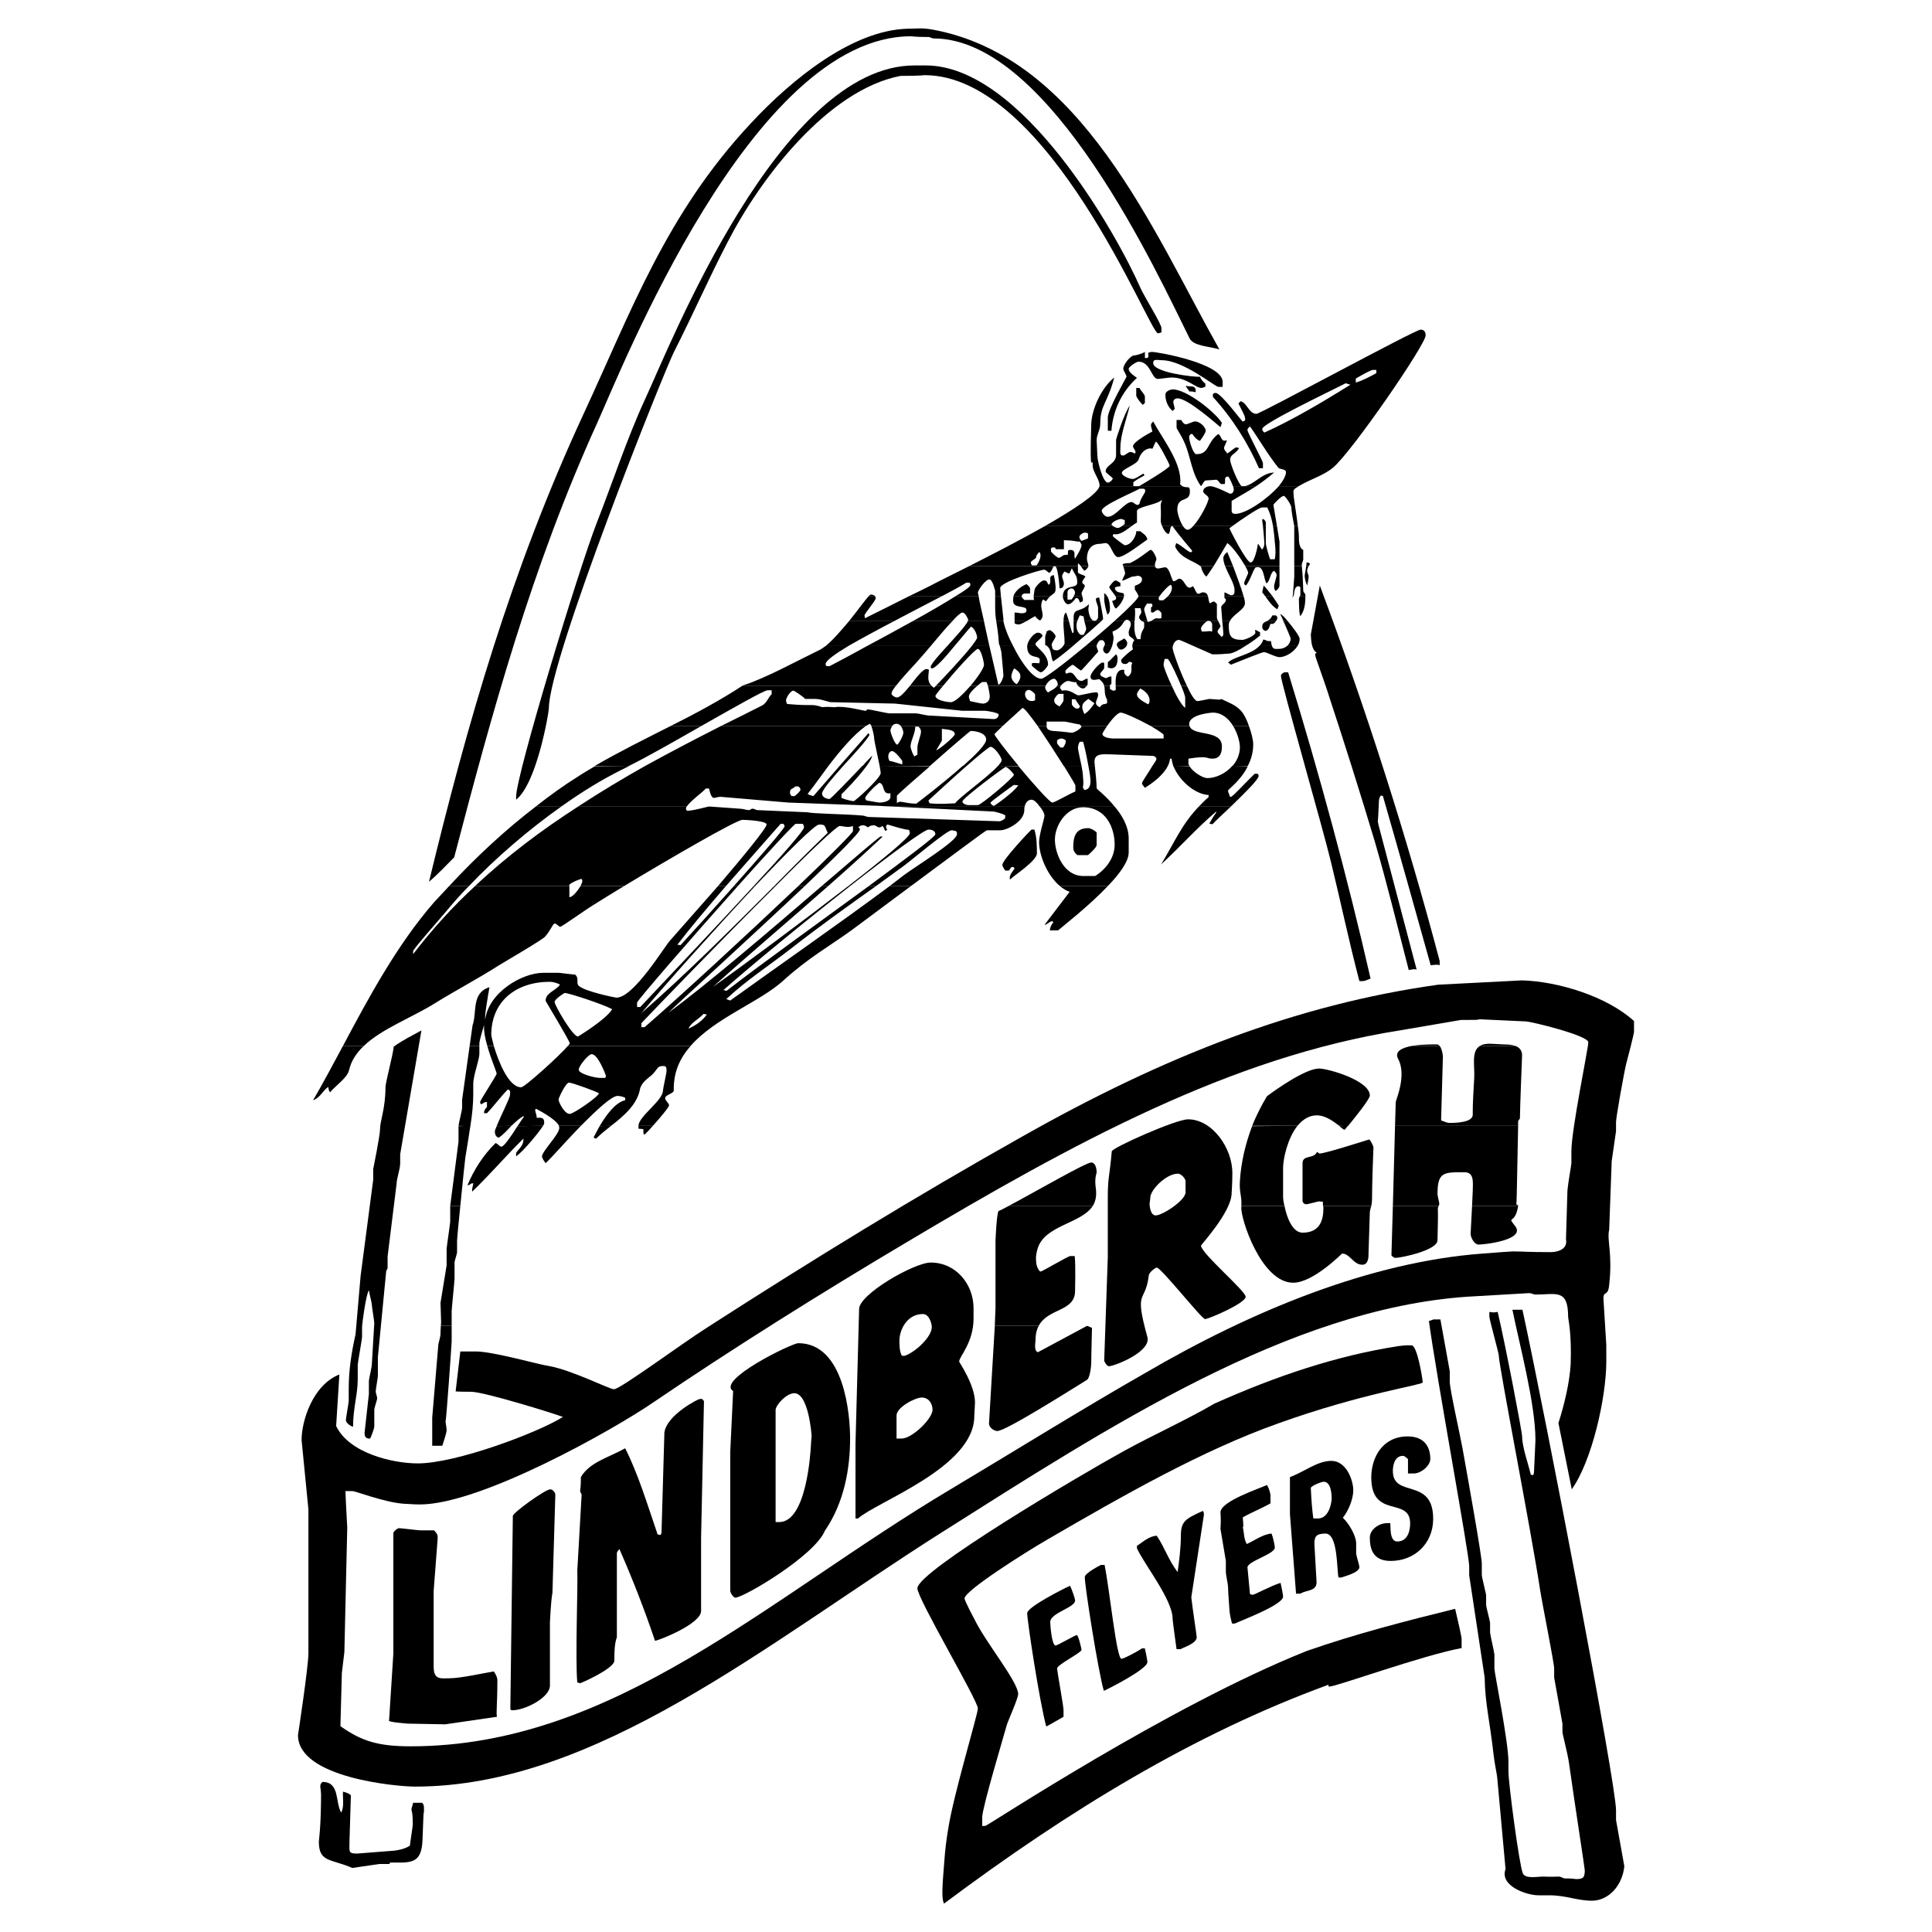 <?xml version="1.0" encoding="utf-8"?>
<!-- Generator: Adobe Illustrator 13.0.0, SVG Export Plug-In . SVG Version: 6.00 Build 14948)  -->
<!DOCTYPE svg PUBLIC "-//W3C//DTD SVG 1.0//EN" "http://www.w3.org/TR/2001/REC-SVG-20010904/DTD/svg10.dtd">
<svg version="1.0" id="Layer_1" xmlns="http://www.w3.org/2000/svg" xmlns:xlink="http://www.w3.org/1999/xlink" x="0px" y="0px"
	 width="192.756px" height="192.756px" viewBox="0 0 192.756 192.756" enable-background="new 0 0 192.756 192.756"
	 xml:space="preserve">
<g>
	<polygon fill-rule="evenodd" clip-rule="evenodd" fill="#FFFFFF" points="0,0 192.756,0 192.756,192.756 0,192.756 0,0 	"/>
	<path fill-rule="evenodd" clip-rule="evenodd" d="M90.489,2.867c1.113,0,1.365-0.108,2.478,0.071
		c14.939,2.693,22.049,20.11,28.692,31.924c-1.041-0.323-2.585-0.323-2.98-1.113c-3.017-6.033-13.825-29.913-25.531-29.913
		c-0.18,0-0.359-0.144-0.503-0.144c-1.401,0-1.544-0.072-1.76-0.072c-15.872,0-28.943,33.432-31.313,38.603
		c-6.571,14.472-10.485,28.907-14.256,43.308c-0.79,0.79-1.616,1.688-2.514,2.441c3.807-15.728,8.152-30.99,15.441-46.718
		c4.704-10.126,8.224-19.93,16.662-28.944C79.105,7.786,85.066,3.046,90.489,2.867L90.489,2.867z"/>
	<path fill-rule="evenodd" clip-rule="evenodd" d="M91.243,6.529h1.114c9.588,0,19.032,16.734,21.438,22.229
		c0.468,1.005,2.083,3.555,2.083,3.986v0.431c-0.144,0-0.18,0.072-0.358,0.072c-0.826,0-10.881-25.748-23.27-25.748
		c-0.18,0-0.251,0.072-2.406,0.072c-7.254,1.4-14.005,10.234-17.272,16.626c-1.868,3.591-3.448,7.218-5.314,10.881
		c-1.006,1.975-12.497,30.703-12.497,35.587c0,0.395-1.185,7.469-3.268,9.121v-0.288c-0.036-2.046,6.212-22.623,8.043-27.327
		c1.509-3.842,3.053-8.511,4.812-12.317C66.896,34.396,77.812,6.529,91.243,6.529L91.243,6.529z"/>
	<path fill-rule="evenodd" clip-rule="evenodd" d="M131.678,58.419c4.597,12.281,8.654,24.958,11.958,37.454v0.431
		c-0.18-0.072-0.252-0.072-0.897,0c-1.545-5.53-3.16-11.312-4.776-16.914c-0.036,0.036-0.18,0-0.18-0.036
		c-0.216,0.251-0.216,0.575-0.216,0.826c-0.107,2.586-0.144,1.401-0.035,2.119l3.806,14.436c-0.323-0.107-0.503,0.036-0.79,0.036
		c-1.113-4.309-2.154-8.583-3.375-12.784c-1.4-4.668-3.017-9.803-4.524-14.364c-0.432-1.437-1.437-4.094-1.437-4.273
		c0-0.18,0.107-0.216,0.18-0.216c-0.575-0.323-0.575-1.293-0.611-1.832L131.678,58.419L131.678,58.419z"/>
	<path fill-rule="evenodd" clip-rule="evenodd" d="M128.158,67.073h0.359c3.088,10.055,5.925,20.469,8.224,30.56
		c-0.288,0.107-0.575,0.252-0.755,0.252h-0.358c-1.042-3.951-1.903-8.081-2.873-12.031c-0.79-3.268-4.956-17.775-4.956-18.421
		C127.799,67.253,127.979,67.145,128.158,67.073L128.158,67.073z"/>
	<path fill-rule="evenodd" clip-rule="evenodd" d="M42.046,102.805l-2.119,12.352v0.898c0,0.574-0.359,1.543-0.359,2.047
		l-0.897,7.254v1.113c0,0.18-0.144,0.25-0.144,0.395l-0.826,8.547v1.867c0,0.18-0.215,1.328-0.215,1.543
		c0,0.182,0.144,0.504,0.144,0.684s-0.287,0.934-0.287,1.148v1.688c0,0.145-0.323,1.078-0.431,1.186
		c-0.539,0.035-0.539-0.395-0.539-0.574l0.431-3.879v-1.293c0-0.18,0.216-1.041,0.288-1.543l0.251-4.238
		c0-0.18-0.251-1.688-0.251-1.867s-0.215-0.934-0.288-1.4c-0.287,0.395-0.682,3.34-0.682,3.699v0.969
		c0,0.18-0.431,2.586-0.431,2.766v1.473c0,1.473-0.467,2.873-0.467,4.703c-0.323-0.07-0.718-0.43-0.718-0.646
		c0-0.18,0.287-1.76,0.287-1.938v-1.223c0-1.795,0.251-3.482,0.682-5.422l0.503-5.816l1.257-9.588v-1.078
		c0,0,0.683-3.34,0.683-3.986c0-0.826,0.539-2.047,0.539-4.129c0-0.539,0.754-3.268,0.826-4.094
		C40.179,103.773,41.077,103.342,42.046,102.805L42.046,102.805z"/>
	<path fill-rule="evenodd" clip-rule="evenodd" d="M151.895,130.67c2.406,11.096,9.337,47.258,9.337,49.951v0.969l0.826,4.596
		c-0.18,1.939-1.58,3.449-3.232,3.449c-1.473,0-2.585-0.539-4.237-0.539h-1.077c-1.221,0-3.914-0.934-3.304-2.621l-0.826-9.086
		c0-0.215-0.287-1.545-0.359-2.262c-0.395-3.52-0.861-5.172-0.897-7.758l-1.544-10.197v-0.898c0-1.221-3.268-18.924-4.021-24.49
		c0.215,0,0.395-0.18,0.574-0.145h0.574l0.934,5.172v1.041c0,0.754,1.077,5.531,1.257,6.572c0.468,2.586,1.939,10.809,1.939,11.562
		v1.148c0,0.217,0.431,1.867,0.431,2.047v0.934c0,0.217,0.396,1.617,0.396,1.832v0.934c0,0.18,0.431,2.012,0.431,2.191v1.4
		c0,0.43,1.4,7.289,1.4,9.301v0.969c0,1.186,1.077,9.336,1.437,10.162c0.251,0.574,1.437,0.324,2.011,0.324
		c0.897,0.035,1.4,0,1.58,0c0.216,0,0.432,0.18,0.574,0.18c0.898,0,1.006,0.07,1.186,0.07c0.719,0,0.826-0.215,0.826-0.896
		c0-0.18-1.078-7.146-1.58-10.738c-0.144-0.969-0.646-2.836-0.646-3.051v-0.826l-0.826-4.598v-0.896c0-0.574-1.149-6.248-1.4-7.828
		c-0.897-5.926-4.13-22.445-4.13-23.449c0-0.18-0.934-3.592-0.934-3.807v-0.504c0.287,0.072,0.539,0.072,0.826,0
		c0.754,3.16,2.441,11.994,2.441,12.426c0,1.076,0.646,2.836,0.862,3.807c0.036,0,0.18,0.07,0.215,0.07
		c0.036-0.07,0.108-0.143,0.108-0.322c0.071-1.688,0.144-2.98,0.144-3.195c0-3.627-1.616-9.625-2.299-13H151.895L151.895,130.67z"/>
	<path fill-rule="evenodd" clip-rule="evenodd" d="M140.834,134.225c0.575,0,1.113,3.447,1.113,3.699s-6.032,1.078-14.436,4.094
		c-7.577,2.693-15.441,7.182-22.982,11.562c-2.298,1.328-8.295,5.135-8.295,5.889c0,0.252,0.934,1.977,1.005,2.119
		c1.114,2.299,4.345,6.213,4.345,7.434c0,0.432-1.077,2.801-1.149,3.125c-0.251,0.934-2.406,8.078-2.441,9.156v0.861
		c0.071,0.037,0.144,0,0.323,0c0.215,0,18.278-11.957,32.067-17.451c4.812-1.688,10.126-3.053,14.795-4.201
		c0.251,1.041,0.646,2.801,0.646,2.98v0.934c-3.986,0.754-12.497,3.842-13.179,3.842c-0.18,0-0.072-0.107-0.108-0.18
		c-13.286,4.848-25.819,12.461-38.352,21.834c-0.287-0.576-0.144-1.977,0.036-4.311c0.071-1.041,0.215-2.189,0.395-3.23
		c0.539-3.412,2.944-11.348,2.944-11.924c0-0.824-6.033-10.951-6.033-11.992c0-1.689,16.016-11.168,20.576-13.682
		c2.944-1.617,6.356-3.16,9.05-4.74c6.104-2.73,12.137-4.777,18.386-5.746C140.368,134.189,140.655,134.225,140.834,134.225
		L140.834,134.225z"/>
	<path fill-rule="evenodd" clip-rule="evenodd" d="M69.805,139.576h0.251l0.179,0.215l-0.287,13.646v7.289
		c0,1.256-4.021,2.873-4.596,2.98c-1.042-3.088-2.227-6.141-3.555-9.156c-0.072,0.07-0.18,0.215-0.251,0.357v8.439
		c-0.251,0.646-0.251,1.615-0.251,2.334c0,0.791-3.339,2.264-3.447,2.264c-0.108-0.072-0.108-0.072-0.251-0.072
		c-0.215-2.299,0.072-9.84,0-11.168l0.431-7.541c0-0.18-0.144-0.217-0.144-0.432c0-0.18,0.072-0.215,0.072-1.365
		c0.897-1.508,2.765-1.938,4.417-2.871c1.292,2.549,2.226,5.637,3.231,8.582c0,0,0.18,0.07,0.288,0.07
		c0.036-0.07,0.107-0.143,0.107-0.25l0.288-9.982C66.537,141.156,69.661,139.576,69.805,139.576L69.805,139.576z"/>
	<path fill-rule="evenodd" clip-rule="evenodd" d="M140.439,143.311c1.58,0,2.263,0.934,2.263,2.262
		c0,0.646-0.935,1.473-1.724,1.438h-0.503v-1.438c-0.144-0.107-0.323-0.322-0.503-0.322c-1.006,0-1.006,1.363-1.006,1.508
		c0,2.766,4.022,0.574,4.022,4.775c0,2.479-1.867,4.201-4.237,4.201c-1.688,0-2.083-1.076-2.083-2.334
		c0-0.789,0.897-1.436,1.724-1.436h0.323c0.036,0.287-0.107,1.83,0.683,1.83c1.148,0,1.292-1.256,1.292-1.795
		c0-2.729-3.878-0.395-3.878-4.596C136.812,145.43,137.926,143.311,140.439,143.311L140.439,143.311z"/>
	<path fill-rule="evenodd" clip-rule="evenodd" d="M126.398,148.158c0.216,0.322,0.359,0.861,0.359,1.041v0.789
		c-0.934,0.539-1.903,0.898-2.765,1.402c0.071,0.861,0.071,0.969,0,1.004c0.144,0.432,0.071,1.078,0.395,1.652
		c0.683-0.287,1.651-1.006,2.478-1.041c0.18,0.467,0.323,1.221,0.323,1.4c0,0.646-2.729,1.365-2.729,1.975l0.252,2.658
		c0.036,0,0.107,0.072,0.287,0.072s1.796-0.898,2.766-1.186c0.107,0.502,0.251,1.186,0.251,1.363c0,0.826-4.058,2.334-4.812,2.693
		h-0.288c-0.107-0.43-0.215-0.861-0.251-1.328c-0.107-1.328-0.144-2.189-0.144-2.369s-0.216-1.221-0.216-1.4c0-0.217,0-1.006,0-1.15
		l-0.538-3.195c0.071-1.041,0-1.436,0-1.652C121.767,149.773,125.752,148.48,126.398,148.158L126.398,148.158z"/>
	<path fill-rule="evenodd" clip-rule="evenodd" d="M54.902,148.59c0.251,0,0.503,0.322,0.503,0.537l-0.287,9.768
		c-0.072,0.432-0.144,0.934-0.251,2.945v6.355c-0.036,1.186-2.478,2.441-3.771,2.441c-0.18,0-0.072-0.07-0.18-0.107l0.251-19.283
		C51.167,150.924,54.399,148.59,54.902,148.59L54.902,148.59z"/>
	<path fill-rule="evenodd" clip-rule="evenodd" d="M120.007,150.744c0.107,0.107,0.107,0.322,0.107,0.395l-1.257,8.223
		c0.144,1.293,0.539,3.807,0.539,3.986c0,0.611-1.293,1.006-1.616,1.186h-0.395c-0.145-1.041-0.396-2.873-0.396-3.053
		c0-1.867-2.837-5.422-3.555-7.002v-0.252c0.574-0.359,1.185-0.969,1.975-1.006c0.826,1.221,1.113,2.334,2.083,3.627
		c0.144-1.006,0.323-2.441,0.323-3.555C117.816,151.82,118.176,151.568,120.007,150.744L120.007,150.744z"/>
	<path fill-rule="evenodd" clip-rule="evenodd" d="M39.82,152.467c0.18,0,1.939,0.217,2.119,0.217h1.365
		c0.395,0.395,0.359,0.537,0.359,0.861l-0.396,5.17v7.578c0,1.363,0.754,1.148,1.616,1.148c1.077,0,3.663-0.574,4.381-0.682
		c0.18,0.25,0.359,0.574,0.359,0.896c0,2.443-0.144,3.305-0.036,3.627l-5.171,0.754l-3.735-0.07
		c-0.61-0.072-1.221-0.072-1.867-0.252l0.431-6.752v-11.992C39.246,152.791,39.64,152.467,39.82,152.467L39.82,152.467z"/>
	<path fill-rule="evenodd" clip-rule="evenodd" d="M109.845,156.131h0.358c0.503,2.441,1.186,9.371,1.688,9.371
		c0.179,0,1.328-0.574,2.047-1.041h0.287c0.107,0.502,0.251,1.186,0.251,1.365c0,0.717-3.95,2.693-4.345,2.873
		c-0.575-1.977-1.903-10.451-1.903-11.348C108.229,156.955,109.7,156.201,109.845,156.131L109.845,156.131z"/>
	<path fill-rule="evenodd" clip-rule="evenodd" d="M106.756,158.213c0.107,0.18,0.503,1.221,0.503,1.473
		c0,0.717-2.478,1.221-2.478,2.154c0,0.215,0.144,2.334,0.538,2.334c0.18,0,1.939-1.041,2.119-1.041
		c0.144,0,0.467,1.363,0.467,1.473c0,0.287-2.442,1.471-2.442,1.867c0,0.18,0.683,3.984,0.646,4.164v0.646
		c-0.467,0.252-1.041,0.611-1.724,0.971c-0.683-2.514-1.903-10.559-1.903-11.312C102.482,160.332,106.182,158.465,106.756,158.213
		L106.756,158.213z"/>
	<path fill-rule="evenodd" clip-rule="evenodd" d="M32.171,177.783c1.76,0,1.257,2.047,1.868,3.053
		c0.323-0.539,0.144-1.436,0.179-2.082c0.288,0.07,0.611,0.18,0.79,0.359l-0.144,4.738c0,0.934-0.108,1.078,0.79,1.078l3.663-0.287
		c0.431-0.035,1.185-0.215,1.58-0.504c0.072-0.645,0.288-1.938,0.288-2.117c0-2.012-0.323-0.934,0.036-2.154h0.898
		c0.18,0.178,0.18,0.357,0.18,0.574c0,0.18,0,0.287,0,0.359c-0.072,0.143-0.036,0.322-0.144,2.729
		c-0.072,1.939-0.719,2.299-2.227,2.299h-0.934c-0.18,0-0.036,0.035-0.144,0.143h-1.005l-2.693,0.395
		c-2.155-0.934-3.34-0.537-3.34-2.621c0-0.18,0.18-1.186,0.215-4.021c0.036-1.113-0.072-1.293-0.072-1.473
		C31.956,178.035,31.992,177.963,32.171,177.783L32.171,177.783z"/>
	<path fill-rule="evenodd" clip-rule="evenodd" d="M132.072,147.834c0.754,0,0.79,1.365,0.79,1.652c0,0.395-0.251,2.012-1.364,2.012
		h-0.467c-0.108-0.826-0.18-1.545-0.252-3.053C130.852,148.23,131.821,147.834,132.072,147.834L132.072,147.834z M132.826,145.752
		c1.509,0,2.191,1.939,2.191,2.945c0,0.861-0.503,2.082-1.042,2.729c0.61,0.574,1.329,1.795,1.329,2.549v1.006
		c0,0.18,0.323,1.186,0.323,1.365c0,0.574-1.545,0.934-1.796,1.041h-0.287c-0.18-0.682-0.036-4.381-1.293-4.381
		c-0.97,0-1.113,0.322-1.113,1.041c0,0.18,0.216,3.627,0.216,3.807c0,0.934-1.006,0.754-1.616,1.148h-0.431l-0.61-7.936v-3.699
		C130.098,146.865,131.426,145.752,132.826,145.752L132.826,145.752z"/>
	<path fill-rule="evenodd" clip-rule="evenodd" d="M117.529,117.096c0.287,0,0.754,0.467,0.754,0.754v1.113
		c0,0.791-2.299,2.299-2.98,2.299c-0.503,0-0.61-0.861-0.61-1.186c0-0.072,0.071-0.432,0.071-0.574
		C114.764,118.711,116.344,117.096,117.529,117.096L117.529,117.096z M118.534,111.674c2.406,0,4.453,2.873,4.417,5.422
		c0,1.113-0.071,1.76-0.071,1.939c0,1.867-3.053,5.135-3.053,5.242c0,0.754,4.453,4.525,4.453,5.1c0,0.646-3.699,2.227-4.058,2.227
		c-0.323,0-4.382-5.135-4.812-5.135c-0.144,0-0.754,0.467-0.79,0.754c-0.358,2.945-1.508,1.256-0.144,6.176
		c0.395,1.473-3.304,2.91-3.842,2.91c-0.18,0-0.468-0.432-0.468-0.576l0.359-10.305v-6.033c0-1.939,0.18-2.012,0.396-4.525
		C110.957,114.51,117.313,111.674,118.534,111.674L118.534,111.674z"/>
	<path fill-rule="evenodd" clip-rule="evenodd" d="M91.961,139.432c0.754,0,1.078,0.682,1.078,1.221
		c0,0.898-2.047,2.873-3.088,2.873h-0.503v-2.299C89.447,140.4,91.315,139.432,91.961,139.432L91.961,139.432z M92.069,131.102
		c0.682,0,0.897,1.041,0.897,1.291c0,1.006-1.651,2.514-2.693,2.873h-0.287c-0.251-0.395-0.251-1.113-0.251-1.508
		C89.735,132.682,90.489,131.102,92.069,131.102L92.069,131.102z M92.859,125.965c2.514,0,4.273,2.156,4.273,4.561v1.006
		c0,2.441-1.436,3.807-1.436,4.311c0,0.07,1.58,2.334,1.58,4.092c0,0.18-0.072,1.186-0.072,1.365c0,5.1-9.732,8.512-11.599,10.199
		h-0.251v-7.506l0.359-13.357C85.641,129.162,91.207,125.965,92.859,125.965L92.859,125.965z"/>
	<path fill-rule="evenodd" clip-rule="evenodd" d="M79.249,139.002c1.4,0,1.724,4.021,1.724,4.309c0,0.18-0.036,0.215-0.072,0.969
		c-0.036,0.611-0.431,7.578-3.16,7.578h-0.359v-11.168C77.382,140.186,78.459,139.002,79.249,139.002L79.249,139.002z
		 M79.644,134.01c4.632,0,5.171,7.254,5.171,9.48c0,3.016-0.575,6.391-2.514,9.229c-1.042,2.514-8.116,6.68-8.941,6.68
		c-0.18,0-0.503-0.467-0.503-0.684v-13.861l0.288-6.068C71.421,137.709,78.998,134.01,79.644,134.01L79.644,134.01z"/>
	<path fill-rule="evenodd" clip-rule="evenodd" d="M147.586,101.691l4.632,0.215c0.503,0,6.248,1.4,6.248,2.082
		c0,0.611-1.688,8.691-1.688,10.881v1.186c0,0.18-0.323,1.867-0.395,2.766l-0.144,4.811c0.215,1.078-0.97,1.293-1.509,1.293
		c-2.441,0-2.729-0.072-3.807-0.072c-0.179,0-1.616,0.109-3.016,0.217c-11.133,0.826-22.983,5.674-33.72,11.957
		c-5.925,3.375-13.395,8.008-19.355,11.564c-18.314,10.916-33.576,25.639-53.865,25.639c-3.196,0-4.884-0.502-7.003-2.012
		l0.144-5.314c0.072-0.682,0.18-1.4,0.251-2.082l0.287-12.426c0-0.178-0.144-2.369-0.18-3.627h0.683
		c0.251-0.035,3.16,1.113,5.099,1.258c1.113,0.072,1.472,0.072,1.652,0.072c6.069,0,19.284-7.434,23.305-10.199
		c7.757-5.279,16.698-10.881,25.102-15.871c16.806-10.02,32.498-18.566,49.34-21.223l6.104-1.043
		C147.37,101.762,147.478,101.762,147.586,101.691L147.586,101.691z M151.858,97.812c3.592,0.107,8.439,1.58,11.168,4.057v1.078
		c0,0.18-0.646,2.729-0.79,3.232c-0.215,0.896-1.005,5.279-1.005,5.781v0.898l-0.431,2.98l-0.252,6.857
		c-0.251,1.043,0.359,2.334,0,5.494c-0.107,1.223-0.574,0.539-0.574,1.365l0.287,4.633v1.652c0,3.59-1.437,9.945-3.447,12.748
		l-1.329-6.609c0.61-1.902,1.113-4.057,1.222-5.889c0.107-3.123-0.252-4.488-0.252-4.668c0-2.873-1.185-2.262-3.268-2.262
		c-0.18,0-0.395-0.145-0.61-0.145l-6.177,0.359c-17.775,1.221-35.766,12.963-52.68,23.664C76.412,164.029,59.427,178.25,41.4,178.25
		c-1.76,0-11.67-0.861-11.67-5.135c0,0,1.041-6.822,1.041-8.188V150.6l-0.682-6.93c0-1.904,1.113-5.494,3.771-6.537l-0.323,5.137
		c1.293,2.729,5.674,3.734,8.151,3.734c3.771,0,11.886-3.018,14.472-4.633c-0.683-0.287-7.864-2.514-9.157-2.514
		c-0.18,0-1.257,0-1.544-0.037l0.467-3.984c0.467,0,1.364,0,1.58,0c1.651,0,6.355,1.328,7.182,1.436
		c2.334,0.395,6.105,2.334,6.572,2.334c0.61,0,6.715-4.523,9.265-6.141c10.773-6.93,20.792-13.07,31.457-19.068
		c14.221-8.043,27.364-13.178,41.513-15.154L151.858,97.812L151.858,97.812z"/>
	<path fill-rule="evenodd" clip-rule="evenodd" d="M45.062,132.285v1.545c0,0.215-0.539,7.936-0.61,8.008
		c0.036,0.287,0.107,0.682,0.107,0.861c0,0.217-0.251,1.006-0.431,1.545h-1.006c0-0.934,0-2.621,0-2.801l0.61-7.291
		c0.072-0.395,0.216-0.754,0.216-1.113c0-0.395,0.036-0.609,0.036-0.754H45.062L45.062,132.285z M103.632,132.285
		c-0.216,0.396-0.323,0.863-0.323,1.51c0,0.143-0.18,1.004,0.251,1.111l4.884-2.621c0.144,0,0.288,0.145,0.503,0.18
		c-0.071,2.801-0.071,3.16-0.071,3.377c0,0.537-0.144,1.65-0.432,1.83c-1.472,0.898-8.079,5.1-8.941,5.1
		c-0.358,0-0.897-0.395-0.825-0.826l0.574-9.66H103.632L103.632,132.285z"/>
	<path fill-rule="evenodd" clip-rule="evenodd" d="M45.925,120.328c-0.18,1.723-0.324,3.268-0.324,3.482v1.113
		c0,0.18-0.251,0.863-0.251,1.041v1.617c0,0.18-0.288,3.053-0.288,3.23v1.473h-1.077c0.036-0.609,0.036,0.145-0.036-2.297
		l0.61-3.734v-1.652c0-0.18,0.359-2.551,0.359-2.73v-1.543H45.925L45.925,120.328z M109.019,120.328
		c-1.149,1.76-4.776,1.902-5.494,4.236c-0.252,0.863-0.144,1.186-0.144,1.365c0,0.359,0.287,0.934,0.431,0.934
		c0.18,0,2.801-1.58,2.98-1.545h0.431c0.107,0.863,0.036,3.27,0.036,3.484c0,2.082-2.693,1.688-3.627,3.482h-4.381l0.071-1.795
		v-6.715c0.036-0.719,0.108-2.406,0.287-2.945c0.288-0.107,0.611-0.287,1.006-0.502H109.019L109.019,120.328z M128.158,120.328
		c0.216,1.113,0.79,2.656,1.796,2.656c1.759,0,2.082-1.293,2.082-2.441c0-0.072,0-0.143-0.035-0.215h4.812
		c-0.071,0.18-0.107,0.395-0.144,0.574l-0.144,4.561c-0.072,0.432-0.216,0.719-0.61,0.719c-0.897,0-1.221-1.113-2.011-1.113
		c-0.036,0-2.873,2.908-4.884,2.908c-3.196,0-5.279-6.463-5.171-7.541c0-0.035,0-0.072,0-0.107H128.158L128.158,120.328z
		 M143.527,120.328c-0.035,0.072-0.071,0.18-0.071,0.252c0.036,0.682-0.036,2.943-0.036,3.16c0,1.004-3.627,1.758-4.201,1.758
		c-0.18,0-0.287-0.143-0.396-0.25l0.144-4.92H143.527L143.527,120.328z M151.464,120.328c-0.323,1.975-1.185,0.861-0.287,2.01
		c1.041,1.365-3.017,1.832-3.663,1.832c-0.431,0-0.79-0.719-0.79-1.076l0.144-2.766H151.464L151.464,120.328z"/>
	<path fill-rule="evenodd" clip-rule="evenodd" d="M46.93,112.32c-0.144,1.006-0.323,2.047-0.503,3.16
		c-0.036,0.215-0.287,2.656-0.502,4.848h-1.005v-0.037l0.826-6.391v-1.508v-0.037L46.93,112.32L46.93,112.32z M51.023,112.32
		c-0.395,0.43-0.826,0.896-1.256,1.184c-0.359-0.07-0.395-0.465-0.395-0.609c0-0.107,0.072-0.287,0.18-0.539L51.023,112.32
		L51.023,112.32z M54.184,112.32c-0.467,0.719-1.939,2.514-2.693,3.053v-0.289c-0.036-0.178,0.718-0.717,0.718-1.256
		c0-0.18,0.036-0.18,0-0.215c-1.795,1.76-3.16,3.41-5.1,5.277c-0.036-0.215,0.036-0.467,0.108-0.789
		c-0.036-0.072,0.072-0.037-0.108-0.037c-0.179,0-0.251,0.217-0.467,0.18c0.611-1.471,1.544-2.98,2.801-4.201
		c0.251,0.072,0.395,0.359,0.574,0.359c0.288,0,1.042-1.148,1.616-2.047L54.184,112.32L54.184,112.32z M57.955,112.32
		c-1.4,1.436-2.765,3.016-3.52,3.734c-0.107-0.18-0.359-0.467-0.359-0.682c0-0.504,1.724-2.191,1.724-2.838
		c0-0.072-0.036-0.143-0.036-0.215H57.955L57.955,112.32z M60.971,112.32c-0.539,0.43-1.077,0.861-1.508,1.293
		c0,0-0.108-0.072-0.251-0.109c0.179-0.357,0.395-0.754,0.61-1.148L60.971,112.32L60.971,112.32z M65.137,112.32
		c-0.396,0.467-0.754,0.826-0.862,0.896c-0.144-0.178-0.072-0.43-0.072-0.537c-0.107-0.072-0.287-0.037-0.502-0.072v-0.287H65.137
		L65.137,112.32z M129.451,112.32c-1.006,1.256-1.437,3.34-1.437,4.201v2.873c0,0.18,0.036,0.539,0.144,0.934h-4.309
		c0.071-0.971-0.216-1.293-0.145-2.479c0.108-1.832,0.539-3.699,1.221-5.494L129.451,112.32L129.451,112.32z M134.479,112.32
		c-0.18,0.252-0.323,0.395-0.323,0.395c-0.107,0-0.287-0.18-0.539-0.359L134.479,112.32L134.479,112.32z M151.464,112.32
		c-0.144,7.396-0.144,7.613-0.18,7.793c0,0-0.071,0.035,0.18,0.143c0,0.035,0,0.035,0,0.072h-4.597l0.072-1.58
		c0-0.719,0.18-1.795-0.826-1.795c-2.083,0-2.693-0.037-2.693,2.189c0,0.18,0.18,0.791,0.18,0.971c0,0.07-0.036,0.143-0.072,0.215
		h-4.561l0.216-8.008H151.464L151.464,112.32z M100.615,120.328c2.766-1.473,7.721-4.346,8.26-4.346
		c0.467,0,0.538,0.754,0.538,0.971c0,0.178-0.251,0.537-0.071,1.688c0.071,0.717-0.036,1.221-0.323,1.688H100.615L100.615,120.328z
		 M132.001,120.328c0-0.145-0.036-0.287,0-0.432c-0.108,0.037-0.18-0.035-0.359-0.035s-1.113,0.287-1.329,0.287
		c-0.18,0-0.287-0.107-0.358-0.287v-3.807c0-0.861,1.113-0.395,1.437-1.113c0.144,0,0.107,0.143,0.287,0.143
		c0.502,0,4.237-1.184,4.919-1.4c0.18,0.109,0.432,0.684,0.432,0.791c0,0.035-0.144,3.482-0.144,5.242
		c0,0.18-0.036,0.396-0.072,0.611H132.001L132.001,120.328z"/>
	<path fill-rule="evenodd" clip-rule="evenodd" d="M36.301,104.348c-0.718,0.682-1.257,1.473-1.472,2.406
		c-0.18,0.789-1.293,1.508-1.903,2.227c-0.144-0.18-0.144-0.395-0.18-0.539c-0.539,0.359-0.826,1.113-1.508,1.328
		c1.005-1.723,1.975-3.555,2.98-5.422H36.301L36.301,104.348z M47.828,104.348v0.754c0,0.684-0.611,2.154-0.611,3.053v1.041
		c0,0.971-0.108,2.012-0.287,3.16l-1.185-0.035c0.036-0.324,0.359-1.58,0.359-1.76v-0.826l0.754-5.387H47.828L47.828,104.348z
		 M56.662,104.348c-0.826,0.971-4.309,4.129-4.668,4.129c-1.257,0-2.263-2.584-2.729-4.129h-0.646
		c0.359,1.293,0.934,2.621,0.934,2.766c0,0.18-1.652,2.656-1.652,2.836s0.108,0.217,0.108,0.217
		c0.215-0.072,0.288-0.217,0.503-0.217c0.179,0,0.072,0.037,0.072,0.037v0.467c-0.144,0.107-0.323,0.395-0.287,0.609h0.287
		c0.79-0.826,1.364-1.65,2.083-2.369c0.323,0.107,0.215,0.287,0.215,0.539c0,0.322-0.934,2.117-1.329,3.123l1.472-0.035
		c0.432-0.396,0.826-0.791,1.221-0.971v0.109c-0.144,0.178-0.359,0.502-0.61,0.896l2.55-0.035c0.072-0.107,0.108-0.217,0.108-0.252
		c0-0.432-0.072-0.609-0.754-0.539c0.036-0.25-0.144-0.574-0.144-0.754s0.072-0.107,0.108-0.143
		c0.036,0.035,1.938,0.969,2.262,1.688h2.19c1.544-1.545,3.052-2.98,3.663-2.98c0.18,0,0.539,0.072,0.754,0.18v0.25
		c-0.97,0.217-1.867,1.438-2.55,2.586l1.149-0.035c1.293-1.006,2.586-2.119,2.873-3.627c0.144-0.719,0.826-1.113,1.221-1.473
		c0.539-0.539,0.503-0.861,1.042-0.861c0.251,0,0.395-0.037,0.395,0.502c0,0.18-0.359,1.76-0.359,1.939
		c0,1.006-2.442,2.586-2.442,3.52l0,0h1.437c0.718-0.791,1.616-1.867,1.616-2.047s-0.395-0.504-0.395-0.684
		c0-0.395,0.898-0.467,0.862-0.824c-0.036-1.797,0.61-3.197,1.688-4.418H56.662L56.662,104.348z M143.636,104.348
		c0.251,0.324,0.323,0.971,0.323,1.041l-0.18,6.393c0.287,0.107,0.61,0.252,0.825,0.252c0.646,0,2.335-0.037,2.335-0.826
		c0-0.18-0.036-0.826,0.144-3.627c0.071-1.258-0.323-2.693,0.574-3.232h3.52c0.395,0.145,0.682,0.432,0.682,0.934
		c0,0.037-0.215,5.387-0.215,6.248c0,0.18-0.18,0.217-0.18,0.359c0,0.145,0,0.287,0,0.432h-12.281l0.071-2.371
		c0-0.18,1.114-2.656,0.252-4.273c-0.431-0.789,0.396-1.148,1.364-1.328H143.636L143.636,104.348z M124.926,112.32
		c0.396-0.971,0.898-1.977,1.473-2.945c0.862-0.646,3.843-2.766,5.207-2.766c0.897,0,5.063,1.186,5.063,2.693
		c0,0.359-1.508,2.227-2.19,3.053l-0.862-0.035c-0.538-0.396-1.328-1.041-2.262-1.041c-0.754,0-1.4,0.43-1.903,1.041H124.926
		L124.926,112.32z M56.77,108.01c0.287,0,2.98,0.971,2.98,1.078c0,0.287-2.514,2.047-2.909,2.047c-0.539,0-1.113-1.186-1.113-1.436
		C55.728,109.555,56.446,108.01,56.77,108.01L56.77,108.01z M59.032,105.174c0.646,0,1.4,2.082,1.437,2.191
		c0,0-0.072,0.035-0.072,0.178h-0.431c-0.502,0.037-2.227-0.395-2.227-0.824C57.739,106.359,58.708,105.174,59.032,105.174
		L59.032,105.174z"/>
	<path fill-rule="evenodd" clip-rule="evenodd" d="M47.397,88.404c-2.227,2.047-4.273,4.309-6.177,6.787v-0.287
		c-0.036-0.18,2.622-3.16,3.304-3.986c0.683-0.826,1.437-1.688,2.263-2.514h-1.975c-0.503,0.539-1.006,1.077-1.508,1.616
		c-3.735,4.309-6.5,9.48-9.085,14.328h2.083c1.795-1.723,4.848-2.836,7.182-4.309c1.975-1.221,4.345-2.479,6.248-3.699
		c1.292-0.79,3.196-1.867,4.453-2.729c0.539-0.359,0.969-1.472,1.149-1.472c0.215,0,0.395,0.323,0.575,0.323
		c0.144,0,2.549-1.724,3.268-2.155c0.754-0.467,1.832-1.149,3.088-1.903h-4.345c-0.287,0.467-0.754,1.077-1.113,1.113v-1.113H47.397
		L47.397,88.404z M73.216,88.404c-1.975,2.227-4.094,4.561-5.315,5.889l-0.323-0.036c1.293-1.688,3.053-3.771,4.848-5.854h-0.79
		c-1.832,2.083-3.699,4.202-4.776,5.423c-0.574,0.61-3.627,5.708-5.35,5.708c-0.144,0-3.16-0.609-3.771-1.184
		c-0.287-0.252,0.072-0.754-0.359-1.113c-0.539-0.037-1.472-0.18-1.688-0.18H54.22c-2.155,0-5.494,1.975-5.817,4.703
		c0-0.107,0-0.215,0-0.43c0-0.18,0.251-1.867,0.431-2.838c-1.832,0.574-1.221,2.514-1.688,3.807l-0.287,2.047h0.97v-0.287
		c0-0.18,0.287-1.221,0.467-1.795v0.107c-0.036,0.502,0.107,1.256,0.323,1.975h0.646c-0.144-0.574-0.251-1.006-0.251-1.076
		c0-3.412,2.514-5.316,5.854-5.316c0.18,0,0.646,0.072,1.005,0.287c-0.467,0.646-1.437,0.791-1.437,1.617
		c0,0.035,2.406,3.986,2.406,4.236c0,0.037-0.072,0.145-0.18,0.252h12.245c2.406-2.766,6.895-4.381,9.229-6.5
		c2.478-2.262,4.632-3.447,6.859-5.062c1.4-1.042,3.627-2.693,5.889-4.381h-2.119c-5.171,3.843-10.917,7.828-15.908,11.42
		l-0.395-0.145c2.083-1.939,4.13-3.232,6.536-5.099c2.657-2.083,5.53-4.13,8.403-6.177h-0.718
		c-4.705,3.447-10.773,7.792-14.185,10.45l-0.323-0.072c2.585-2.298,8.008-6.75,12.64-10.377h-0.179
		c-4.417,3.412-10.163,7.685-13.502,10.055c3.914-3.52,7.685-6.68,11.491-10.055h-0.646c-4.883,4.202-11.599,9.948-15.297,12.641
		c0.934-0.934,8.295-7.614,13.609-12.641h-0.646c-4.919,4.668-11.922,11.131-15.333,14.077h-0.323v-0.395
		c1.077-1.148,8.008-8.332,13.395-13.682h-0.144c-4.345,4.345-8.833,8.834-13.25,12.676c2.334-2.801,7.29-8.331,11.348-12.676
		h-0.144c-3.735,4.058-8.655,9.229-11.312,12.065h-0.323v-0.43c0-0.215,5.53-6.572,10.055-11.635H73.216L73.216,88.404z
		 M110.526,88.404c-1.939,2.047-4.561,4.058-4.955,4.417h-0.826c0.036-0.395,0.216-0.646,0.359-0.826
		c-0.072,0,0.035-0.072-0.18-0.072c-0.18,0-0.396,0.288-0.719,0.359l2.514-3.304c-0.323-0.108-0.682-0.323-0.969-0.575H110.526
		L110.526,88.404z M140.87,104.348c1.113-0.18,2.406-0.143,2.514-0.143c0.108,0,0.18,0.07,0.252,0.143H140.87L140.87,104.348z
		 M147.657,104.348c0.216-0.143,0.539-0.215,1.006-0.215c0.18,0,1.257,0.072,1.436,0.072c0.396,0,0.755,0.035,1.078,0.143H147.657
		L147.657,104.348z M70.2,101.152l0.323,0.072c-0.431,0.574-1.005,1.041-1.832,1.4C68.943,102.014,69.625,101.762,70.2,101.152
		L70.2,101.152z M56.338,99.068c0.395,0,3.699,1.078,4.74,1.617c-0.61,1.041-3.412,2.729-3.412,2.729
		c-0.539,0-2.334-3.125-2.334-3.447C55.333,99.68,56.303,99.068,56.338,99.068L56.338,99.068z"/>
	<path fill-rule="evenodd" clip-rule="evenodd" d="M57.739,80.432c-3.627,2.334-7.146,4.956-10.342,7.972h9.408V88.26
		c0.288-0.251,0.754-0.431,1.185-0.575c0,0,0.108,0.036,0.108,0.215c0,0.108-0.072,0.288-0.18,0.503h4.345
		c4.524-2.729,11.204-6.607,11.814-6.607c0.144,0,2.406,0.072,2.406,0.467c0,0.359-2.37,3.232-4.848,6.141h0.79
		c1.939-2.227,3.914-4.453,5.458-6.212h0.287c0.036,0.144,0.107,0.072,0.107,0.251c0,0.215-2.442,3.017-5.063,5.961h0.395
		c3.052-3.411,5.638-6.212,5.781-6.212h0.718c0.036,0.144,0.108,0.18,0.108,0.359c0,0.288-2.155,2.766-5.027,5.854h0.144
		c3.268-3.447,5.961-6.141,6.392-6.141c0.682,0,0.502,0.108,0.861,0.826c-1.759,1.688-3.555,3.483-5.351,5.314h0.144
		c3.34-3.375,6.104-5.997,6.392-5.997c0.323,0,0.826,0.215,1.329,0v0.502c0,0.18-2.298,2.478-5.458,5.494h0.646
		c3.088-2.944,5.495-5.314,5.495-5.638c0-0.18-0.036-0.108-0.144-0.216c0.107-0.143,0.287-0.215,0.467-0.215
		c0.179,0,0.395,0.144,0.502,0.215c0.108-0.143,0.395-0.215,0.575-0.215s0.359,0.215,0.539,0.215c0.216,0,0.251-0.143,0.323-0.143
		c0.18,0.179,0.18,0.395,0.287,0.502c0.036-0.036,0.18-0.108,0.216-0.144c-0.036,0-0.144-0.072-0.144-0.251s0.036-0.18,0.144-0.251
		c0.862,0.251,1.508,0.467,2.154,0.539c0,0.108,0.072,0.144,0.072,0.323c0,0.395-2.658,2.585-6.141,5.279h0.179
		c3.986-3.124,7.397-5.638,7.829-5.638c0.215,0,0.682,0.072,0.682,0.467c0,0.251-2.909,2.406-6.643,5.171H87.4
		c0.934-0.682,1.832-1.329,2.765-2.011c1.005-0.754,4.309-3.555,4.776-3.555c0.215,0,0.251,0.072,0.431,0.072
		c0.072,0.107,0.108,0.107,0.108,0.323c0,0.682-4.058,3.16-5.315,4.094c-0.467,0.359-0.934,0.718-1.4,1.077h2.119
		c3.735-2.765,7.47-5.566,7.577-5.566h1.328c0.719,0,2.406-0.898,2.406-2.011c0-0.108,0-0.251,0.036-0.396H88.262l10.881,0.539
		c0.358,0.072,0.754,0.18,1.148,0.359v0.288c-0.144,0.179-0.431,0.323-0.574,0.323l-13.071-0.431c-0.18,0-0.395-0.144-0.646-0.144
		c-1.58-0.144-4.956-0.18-5.422-0.323l-4.992-0.215c-0.179,0-0.323-0.144-0.502-0.144s-0.18,0.144-0.395,0.144
		c-0.18,0-0.575-0.144-0.898-0.144c-1.185-0.072-2.837-0.215-3.016-0.215c-0.215,0-1.293,0.359-2.19,0.431
		c-0.108-0.072-0.144-0.072-0.144-0.251c0-0.072,0.036-0.144,0.108-0.216H57.739L57.739,80.432z M111.173,80.432
		c0.754,0.862,1.437,2.011,1.437,3.232v1.4c0,0.862-0.897,2.118-2.083,3.339h-4.775c-1.258-1.041-2.083-3.052-2.083-4.381
		c0-0.754,0.538-2.37,0.538-2.622s-0.215-0.646-0.503-0.97H111.173L111.173,80.432z M122.844,80.432
		c-0.79,0.754-1.544,1.437-1.867,1.795l-0.323-0.036c0.215-0.431,0.467-0.826,0.682-1.113V80.97
		c-1.938,1.652-3.339,3.268-5.494,5.279c1.4-2.334,2.119-4.094,3.807-5.818H122.844L122.844,80.432z M44.812,88.404
		c2.729-2.944,5.638-5.638,8.69-7.972h2.549c-3.304,2.334-6.607,5.171-9.265,7.972H44.812L44.812,88.404z M82.625,88.404
		c1.795-1.58,3.591-3.196,5.422-4.919c0,0-0.036-0.036-0.18-0.036c-0.107,0-2.585,2.119-5.889,4.956H82.625L82.625,88.404z
		 M102.914,82.766h0.287c0.251,0.79,0.251,1.724,0.251,2.37c0,0.754-2.263,2.19-2.693,2.621c-0.107-0.467,0.288-0.79,0.467-1.113
		c-0.071-0.036,0-0.144-0.215-0.144c-0.18,0-0.18,0.18-0.359,0.359h-0.359c-0.107-0.18-0.287-0.395-0.287-0.575
		C100.005,85.818,102.662,82.981,102.914,82.766L102.914,82.766z M108.587,82.623c0.18,0,0.575,0.179,0.826,0.431v1.257
		c0,0.216-0.574,0.754-0.861,1.006h-1.042c-0.358-0.251-0.431-0.539-0.431-0.754C107.079,83.484,107.295,82.623,108.587,82.623
		L108.587,82.623z M108.049,80.54c2.298,0,3.16,2.047,3.16,3.734c0,1.113-0.646,2.299-1.939,3.125h-1.185
		c-1.976,0-2.837-2.298-2.837-3.627C105.248,82.335,106.396,80.54,108.049,80.54L108.049,80.54z"/>
	<path fill-rule="evenodd" clip-rule="evenodd" d="M64.382,76.41c-2.227,1.257-4.453,2.585-6.644,4.021h10.809
		c0.359-0.539,1.616-1.436,1.867-1.759h0.323c0.323,1.365,0.503,0.826,1.149,0.826l6.787,0.575l8.978,0.323l0.61,0.036h13.969
		c0.107-0.323,0.287-0.646,0.683-0.646c0.251,0,0.538,0.287,0.789,0.646h7.47c-0.826-1.042-1.76-1.688-1.76-1.795
		c0-0.503-0.107-1.616-0.18-2.226h-0.646c0.145,0.682,0.216,1.292,0.216,1.508c0,0.395-0.107,0.862-0.61,0.898
		c-0.323-0.467,0-0.036-0.144-1.329c0-0.287-0.072-0.682-0.144-1.077h-1.76c0.683,1.113,1.185,1.939,1.149,1.975v0.575
		c-0.754,0.323-2.083,1.113-2.299,1.113c-0.251,0-1.902-1.867-3.375-3.627l-2.047-0.036c-1.042,1.149-3.986,3.231-4.273,3.734
		c-1.76,0.108-2.119,0.036-2.55,0c-0.036-0.144-0.107-0.107-0.107-0.287c0,0,2.047-1.903,3.806-3.447h-0.395
		c-2.011,1.795-4.632,3.77-4.632,3.77c-1.185,0-1.652-0.395-1.939-0.036V79.39c0.215-0.251,1.724-1.58,3.304-2.944L87.76,76.41
		c0.072,0.395,0.107,0.646,0.107,0.718c0,0.503-2.549,2.801-2.693,2.801c-0.179,0-0.826-0.144-1.221-0.323v-0.359
		c0,0,1.58-1.544,2.514-2.837h-0.431c-1.293,1.365-3.16,3.304-3.268,3.304c-0.323,0-0.754-0.18-0.754-0.539
		c0-0.359,1.005-1.508,2.119-2.765h-0.359l-2.622,3.016c-0.215-0.072-0.359-0.072-0.575-0.215c0.682-0.862,1.365-1.832,2.083-2.801
		H64.382L64.382,76.41z M116.523,76.41c-0.431,0.862-1.364,1.616-2.298,2.19c-0.108-0.18-0.287-0.288-0.287-0.467
		c0-0.143,0.646-1.041,1.041-1.723H116.523L116.523,76.41z M122.951,76.41c-0.646,0.754-1.651,1.221-2.478,1.221
		c-0.539,0-1.509-0.682-1.796-1.185l-1.615-0.036c0.574,1.472,2.154,2.837,3.519,2.909v0.215c-0.358,0.288-0.646,0.61-0.934,0.897
		h3.196c1.293-1.257,2.729-2.657,2.729-3.016c0-0.18-0.108-0.215-0.108-0.215h-0.287c-0.861,0.826-2.19,2.298-2.37,2.298
		s-0.107-0.036-0.107-0.036c-0.036-0.215-0.18-0.395-0.18-0.575c0-0.144,1.257-0.97,1.975-2.442L122.951,76.41L122.951,76.41z
		 M53.502,80.432c1.364-1.077,2.765-2.083,4.201-2.98c0.539-0.359,1.113-0.683,1.652-1.006l3.412-0.036
		c-0.288,0.179-0.539,0.287-0.826,0.431c-1.867,0.934-3.878,2.155-5.889,3.591H53.502L53.502,80.432z M79.357,78.457h0.287
		c0.108,0.107,0.215,0.144,0.215,0.323c0,0.179-0.359,0.467-0.575,0.646h-0.287c-0.107-0.107-0.18-0.144-0.18-0.359
		C78.818,78.636,79.034,78.78,79.357,78.457L79.357,78.457z M101.154,78.313l0.431,0.036c-0.359,0.646-2.37,2.047-2.406,2.047
		c-0.144,0-0.359-0.18-0.359-0.323C98.819,80.001,101.118,78.313,101.154,78.313L101.154,78.313z M87.724,78.098
		c0.61,0.108,0.216,1.221,1.113,1.042v0.359c0,0.503-0.897,0.575-1.077,0.575s-0.862-0.144-1.329-0.215
		c-0.036-0.144-0.108-0.072-0.108-0.251S87.149,78.529,87.724,78.098L87.724,78.098z M100.328,76.518c0.18,0,0.826,0.646,0.826,0.79
		c0,0.251-3.268,3.017-3.591,3.017h-0.97c-0.179,0-0.574-0.144-0.574-0.359C96.019,79.642,100.221,76.518,100.328,76.518
		L100.328,76.518z"/>
	<path fill-rule="evenodd" clip-rule="evenodd" d="M71.959,72.424c-2.478,1.257-5.027,2.585-7.577,3.986H82.66
		c1.186-1.544,2.442-3.052,3.735-3.986H71.959L71.959,72.424z M86.934,72.424c0.144,0.395,0.288,1.042,0.288,1.329
		c0,0.144,0.359,1.724,0.539,2.658h5.027c1.903-1.688,3.986-3.483,4.058-3.483c0.575,0,1.544,0.215,1.544,0.862
		c0,0.467-1.041,1.508-2.334,2.657l0.395-0.036c1.185-1.042,2.227-1.903,2.37-1.903c0.396,0,1.114,1.041,1.114,1.329
		c0,0.144-0.145,0.323-0.359,0.575h2.047c-1.257-1.508-2.406-3.017-2.406-3.16c0-0.036,0.359-0.359,0.826-0.826H89.878
		c0.144,0.215,0.251,0.503,0.251,0.683c0,0.287-0.502,1.185-0.61,1.185c-0.251,0-0.683-1.221-0.683-1.401
		c0-0.107,0.072-0.287,0.18-0.467H86.934L86.934,72.424z M103.524,72.424c0.825,1.221,1.831,2.765,2.621,4.022l1.76-0.036
		c-0.18-0.826-0.359-1.652-0.359-1.795c0-0.18,0.072-0.431,0.18-0.611h0.323c0.071,0.108,0.359,1.365,0.538,2.406h0.646
		c-0.035-0.251-0.035-0.395-0.035-0.431c0-0.862,0.934-0.718,1.58-0.718l3.914,0.144c0.215,0,0.682-0.036,0.682,0.359
		c0,0.072-0.18,0.323-0.395,0.646h1.544c0.107-0.215,0.18-0.467,0.216-0.718h0.144c0.035,0.251,0.107,0.503,0.18,0.754l1.615-0.036
		c-0.071-0.072-0.107-0.18-0.107-0.251v-0.467c2.083-0.323,1.688,0,2.406,0c0.897,0,0.934-0.862,0.934-1.221
		c0-1.724-2.909-0.97-3.232-2.047H114.8c0.539,0.323,1.006,0.611,1.293,0.862v0.395h-5.027c-0.323,0-1.077-0.107-1.077-0.467
		c0-0.072,0.215-0.395,0.467-0.79h-2.586l0.036,0.072c-0.107,0.251-0.754,0.611-0.97,0.611c-0.18,0-0.646-0.108-1.867-0.18
		c-0.107,0-0.646-0.072-0.646-0.431v-0.072H103.524L103.524,72.424z M123.023,72.424c0.467,0.754,0.682,1.652,0.682,2.119
		c0,0.718-0.287,1.365-0.754,1.903l1.544-0.036c0.323-0.611,0.539-1.329,0.539-2.155c0-0.431-0.18-1.149-0.431-1.832H123.023
		L123.023,72.424z M59.355,76.41c2.478-1.437,5.027-2.693,7.577-3.986h3.052c-2.514,1.437-5.207,2.981-7.218,3.986H59.355
		L59.355,76.41z M84.133,76.41c1.077-1.185,2.227-2.406,2.621-3.088c-0.036-0.036-0.071-0.144-0.107-0.18l-2.873,3.268H84.133
		L84.133,76.41z M86.467,76.41c0.251-0.323,0.431-0.646,0.539-0.934v-0.071c-0.215,0.215-0.574,0.574-0.969,1.041L86.467,76.41
		L86.467,76.41z M89.017,74.938c0.287,0,1.041,0.969,1.005,1.005v0.323c-0.539-0.144-0.898-0.287-1.292-0.359
		c-0.036-0.144-0.108-0.251-0.108-0.431C88.622,75.261,88.729,74.938,89.017,74.938L89.017,74.938z M105.895,73.681
		c0.179,0,0.251,0.072,0.431,0.18c0.036,0.215-0.072,0.467-0.252,0.718h-0.287c-0.107-0.18-0.251-0.251-0.323-0.431V73.86
		C105.571,73.789,105.715,73.681,105.895,73.681L105.895,73.681z M93.972,72.711c0.251,0.072,1.292,0.036,1.292,0.539
		c0,0.215-1.472,1.472-1.867,1.616c0.251-0.395,0.395-0.682,0.575-0.969V72.711L93.972,72.711z M91.315,72.496h0.323
		c0.18,0.18,0.251,0.323,0.251,0.503c0,0.323-0.359,1.185-0.359,1.58v0.718c-0.108,0.072-0.18,0.072-0.288,0.179
		c-0.107-0.071-0.395-0.754-0.395-1.005C90.848,73.896,91.315,73.214,91.315,72.496L91.315,72.496z"/>
	<path fill-rule="evenodd" clip-rule="evenodd" d="M90.776,68.438c-0.503,0.61-0.97,1.149-1.293,1.149
		c-0.18,0-0.539-0.215-0.539-0.395c0-0.144,0.144-0.396,0.431-0.754H74.042c-2.262,1.472-4.668,2.765-7.11,3.986h3.052
		c3.304-1.867,6.248-3.555,6.607-3.555h0.395v0.396c-0.359,0.323-0.467,0.861-0.934,1.113c-1.329,0.683-2.729,1.365-4.094,2.047
		h14.436c0.144-0.072,0.251-0.144,0.395-0.215c0.036,0.036,0.108,0.108,0.144,0.215h2.083c0.072-0.107,0.215-0.215,0.431-0.215
		c0.18,0,0.323,0.108,0.431,0.215h10.163c0.826-0.754,1.975-1.795,1.975-1.795c0.18,0,0.754,0.754,1.509,1.795h0.897v-0.431h1.688
		c0.18-0.036,1.077,0.215,1.616,0.287l0.144,0.144h2.586c0.431-0.61,1.041-1.329,1.364-1.329s1.795,0.683,2.98,1.329h3.878
		c-0.035-0.036-0.035-0.107-0.035-0.179c0-1.005,2.298-1.149,2.369-1.149c0.898,0,1.58,0.61,2.012,1.329h1.58
		c-0.216-0.646-0.539-1.257-0.79-1.508c-0.539-0.61-1.329-0.862-1.976-1.185c-0.107,0.107-0.144,0.071-1.185,0
		c-0.396,0.071-1.006,0.215-1.186,0.215c-0.251,0-0.646-0.646-1.041-1.508h-0.574c0.251,0.575,0.395,1.077,0.395,1.149v1.042
		c-0.431-0.359-0.934-1.293-1.329-2.19h-5.602c0,0.18,0,0.287,0,0.359c0,0,0,0.108-0.215,0.108c-0.18,0-0.216-0.144-0.359-0.144
		v-0.323h-0.575c0.108,0.395-0.035,0.826,0.288,1.364v0.359c-0.288,0.144-0.467,0-0.719,0.395c-0.215-0.072-0.395-0.251-0.395-0.431
		c0-0.215,0.215-0.574,0.215-0.754c0-0.395-0.144-0.287-0.395-0.287c-0.216,0-1.364,0.287-1.544,0.287
		c-0.323,0-0.79-0.646-1.688-0.467c-0.035-0.144-0.071-0.144-0.179-0.251c0-0.072,0.035-0.144,0.071-0.215h-0.359
		c-0.18,0.287-0.718,0.503-0.897,0.646c-0.144-0.108-0.287-0.323-0.287-0.503c0-0.036,0-0.072,0.036-0.144h-5.746
		c0.108,0.431,0.18,0.897,0.18,1.042c0,0.574-0.467,0.718-0.683,0.718c-0.215,0-0.897-0.18-1.292-0.251
		c-0.036-0.215-0.108-0.287-0.108-0.467c0-0.251,0.431-0.718,0.826-1.042h-0.682c-0.754,0.862-1.544,1.616-1.939,1.616
		c-0.359,0-1.544-0.179-1.544-0.646c0-0.036,0.287-0.431,0.754-0.97h-0.718c-0.072,0.072-0.144,0.144-0.18,0.18
		c-0.072-0.036-0.144-0.108-0.216-0.18H90.776L90.776,68.438z M107.582,68.438c0.144,0.18,0.359,0.251,0.467,0.251
		c0.144,0,0.251-0.108,0.359-0.251H107.582L107.582,68.438z M108.587,69.731c0.18,0.107,0.323,0.251,0.611,0.431
		c-0.288,0.395-0.539,0.79-1.006,1.078c-0.107-0.216-0.216-0.503-0.216-0.683C107.977,70.305,108.013,70.125,108.587,69.731
		L108.587,69.731z M106.936,69.767h0.359c0.107,0.251,0.323,0.467,0.467,0.718c-0.108,0.144-0.108,0.215-0.287,0.215
		c-0.18,0-0.432-0.179-0.539-0.431V69.767L106.936,69.767z M105.679,69.228h0.431v0.574c0.036,0.18-0.215,0.431-0.395,0.683
		c-0.359-0.215-0.539-0.287-0.539-0.646C105.176,69.695,105.499,69.228,105.679,69.228L105.679,69.228z M79.177,68.905
		c0.036,0,1.005,0.61,1.149,0.826h0.934c0.539,0,0.754,0.107,1.58,0.323l6.464,0.144l6.715,0.718h2.262
		c0.144,0,1.364,0.18,1.364,0.396c0,0.107-0.107,0.431-0.502,0.431l-6.536-0.359c-0.18,0-1.041-0.215-1.221-0.215h-2.657
		c-0.216,0-1.939-0.395-2.119-0.395c-0.179,0-0.108,0.144-0.287,0.144c-0.144,0-2.155-0.539-3.052-0.359
		c-1.042-0.072-1.113,0-1.221,0c-1.185-0.395-0.754-0.072-3.519-0.323c-0.036-0.108-0.108-0.18-0.108-0.395
		C78.423,69.695,78.818,68.905,79.177,68.905L79.177,68.905z M102.662,68.833c0.18,0,0.467,0.251,0.61,0.431v0.61
		c-0.107,0-0.107,0.072-0.323,0.072c-0.503,0-0.682-0.431-0.682-0.682C102.268,69.013,102.411,68.833,102.662,68.833L102.662,68.833
		z M113.759,68.689c0.574,0.287,0.934,0.718,0.934,1.185c0,0.215-0.036,0.287-0.144,0.395c-0.359-0.216-1.113-0.539-1.113-1.005
		C113.436,69.084,113.65,68.869,113.759,68.689L113.759,68.689z"/>
	<path fill-rule="evenodd" clip-rule="evenodd" d="M86.502,64.452c-1.544,0.862-2.908,1.58-3.734,2.011h-0.287
		c0,0-0.108-0.036-0.108-0.215c0-0.323,0.898-0.97,2.263-1.795h-2.263c-0.215,0.144-0.395,0.287-0.539,0.359
		c-2.37,1.149-5.351,2.801-7.649,3.555c-0.072,0-0.108,0.036-0.144,0.072h15.333c0.611-0.79,1.724-1.975,2.119-2.406
		c0.288-0.324,0.79-0.898,1.365-1.58H86.502L86.502,64.452z M94.511,64.452c-0.862,0.934-1.652,1.831-1.652,2.083
		c0,0.108,0,0.144,0.144,0.144c0.323,0,1.329-1.113,2.227-2.226H94.511L94.511,64.452z M96.953,64.452
		c-0.898,1.149-2.693,3.052-3.591,3.986h0.718c1.113-1.365,3.196-3.699,3.483-3.699c0.324,0,0.611,1.365,0.611,1.58
		c0,0.323-0.646,1.293-1.365,2.119h0.682c0.215-0.18,0.431-0.359,0.503-0.395h0.431c0.036,0.108,0.107,0.251,0.144,0.395h5.746
		c0.107-0.251,0.467-0.718,0.861-0.718c0.18,0,0.359,0.359,0.359,0.539c0,0.072-0.036,0.108-0.072,0.18h0.359
		c0.18-0.251,0.539-0.503,0.754-0.503c0.18,0,0.503,0.18,0.79,0.108c0.036,0.144,0.108,0.287,0.216,0.395h0.826
		c0.035-0.036,0.071-0.072,0.107-0.144v-0.539c0,0,0.107-0.036-0.072-0.036c-0.179,0-0.358,0.215-0.538,0.215
		c-0.719,0-0.61-1.185-1.509-0.718c0,0-0.107-0.036-0.107-0.215c0-0.215,0.646-0.682,0.754-0.682c0.036,0,0.719,0.575,0.826,0.575
		c0.036,0,1.688-1.867,1.688-1.867c0-0.216-0.144-0.359-0.144-0.539v-0.036H108.3c-2.118,1.759-4.094,3.268-4.416,3.268
		c-0.826,0-2.012-1.652-2.802-3.268h-1.328c0.071,0.287,0.18,0.61,0.18,0.898c0.107,1.185,0.179,1.903,0.179,2.083
		c0,0.036-0.179,0.754-0.503,0.897c-0.215-0.897-0.538-2.37-0.897-3.878H96.953L96.953,64.452z M103.416,64.452
		c0.323,0.395,1.149,0.934,1.149,1.867c0,0.108-0.467,0.754-0.718,0.754c-0.18,0-0.611-0.395-0.898-0.646v-0.252
		c0.252-0.071,0.503,0,0.754,0c-0.035,0,0.036-0.107,0.036-0.323c0-0.575-1.257,0.036-1.257-1.365v-0.036H103.416L103.416,64.452z
		 M104.961,64.452c0,0.323,0.144,0.431,0.502,0.431c0.18,0,0.467-0.215,0.61-0.431h0.97c-0.79,0.682-1.58,1.292-1.975,1.544
		c-0.287-0.503-0.107-1.149-0.61-1.544H104.961L104.961,64.452z M110.167,64.452c-0.035,0.107-0.107,0.215-0.107,0.323
		c0,0.251,0.216,0.431,0.359,0.431c0.216,0,0.395-0.359,0.538-0.754H110.167L110.167,64.452z M112.394,64.452
		c-0.144,0.215-0.359,0.359-0.574,0.359c-0.144,0-0.287-0.18-0.359-0.359H112.394L112.394,64.452z M112.969,64.452
		c0,0.107,0.035,0.215,0.071,0.323c-0.287,0.179-1.185,0.969-1.185,1.077c0,0.431,0.358,0.395,0.431,0.395
		c0.18,0,0.18-0.072,0.359-0.215c0.107,0,0.251,0,0.323,0.143c-0.252,0.359,0.18,0.898-0.432,1.329
		c-0.179-0.072-0.467-0.323-0.358-0.61c0,0,0.035-0.072-0.145-0.072c-0.754,0-0.754,1.005-0.718,1.616h5.602
		c-0.467-0.97-0.825-1.903-0.825-2.119c0-0.18,0.071-0.395,0.107-0.575h0.323c0.359,0.467,0.934,1.76,1.329,2.693h0.574
		c-0.719-1.473-1.437-3.52-1.437-3.807c0-0.036,0-0.107,0.036-0.179H112.969L112.969,64.452z M124.244,64.452
		c-0.575,0.395-1.221,0.718-1.58,0.754c-1.4,0.108-1.544,0.072-1.724,0.072c0,0-0.97-0.431-1.867-0.826H124.244L124.244,64.452z
		 M126.901,64.452c0.144,0.359,0.359,0.287,0.718,0.287c0.288,0,0.575-0.108,0.79-0.287h1.042c-0.396,0.646-1.221,1.113-1.796,1.113
		c-0.395,0-1.292-0.503-1.544-0.503c-0.18,0-2.154,0.79-3.304,1.257c-0.144-0.108-0.144-0.144-0.287-0.215
		c0.61-0.611,2.263-0.754,3.124-1.652H126.901L126.901,64.452z M92.966,68.438c-0.502-0.467-0.323-1.005-0.287-1.616
		c-0.036,0-0.072-0.072-0.251-0.072c-0.359,0-1.041,0.898-1.651,1.688H92.966L92.966,68.438z M110.742,68.438v-0.036
		c0-0.216,0.144-0.036,0.144-0.216V67.54c-0.036-0.072,0.036-0.036-0.144-0.036s-0.216,0.144-0.396,0.144s-0.287-0.144-0.467-0.18
		c-0.035-0.107-0.107-0.036-0.107-0.215s0.395-0.431,0.395-0.646v-0.432c-0.071-0.036,0.036-0.071-0.179-0.071
		c-0.252,0-1.186,1.005-1.186,1.4c0,0.539,0.719,0.251,0.862,0.251c0.323,0.251,0.467,0.467,0.502,0.683H110.742L110.742,68.438z
		 M101.189,66.678c0.575,0.395,0.611,0.539,0.611,0.862c0,0.18-0.145,0.467-0.359,0.718c-0.323-0.144-0.539-0.539-0.539-0.754
		C100.902,67.325,101.011,66.93,101.189,66.678L101.189,66.678z M111.353,65.278c0.144,0.18,0.144,0.288,0.144,0.467
		c0,0.539-0.18,0.934-0.646,0.934c-0.18,0-0.107-0.071-0.323-0.071v-0.539C110.85,65.817,111.065,65.529,111.353,65.278
		L111.353,65.278z"/>
	<path fill-rule="evenodd" clip-rule="evenodd" d="M91.063,61.974c-1.508,0.826-3.124,1.724-4.561,2.478h6.356
		c0.718-0.862,1.508-1.796,2.154-2.478H91.063L91.063,61.974z M96.558,61.974c-0.18,0.431-1.149,1.472-2.047,2.478h0.718
		c0.718-0.826,1.364-1.652,1.652-1.939c0.502,0.288,0.61,1.042,0.61,1.077c0,0.144-0.215,0.431-0.539,0.862h1.759
		c-0.18-0.862-0.395-1.724-0.538-2.478H96.558L96.558,61.974z M99.395,61.974c0.072,0.467,0.18,1.042,0.251,2.011
		c0,0.179,0.036,0.323,0.108,0.467h1.328c-0.503-0.934-0.861-1.903-0.97-2.478H99.395L99.395,61.974z M102.411,61.974
		c-0.323,0.18-0.646,0.323-0.719,0.323c-0.179,0-0.287,0-0.467-0.107c0-0.072,0-0.144,0-0.216H102.411L102.411,61.974z
		 M106.648,61.974c0.107,0.431,0.215,0.862,0.359,1.221c0,0,0.035-0.072,0.107-0.108v-1.113h0.359
		c-0.036,0.144-0.072,0.251-0.072,0.395c0,0.287,0.036,0.646,0.396,0.969h0.322c0.072-0.179,0.252-0.431,0.252-0.61
		c0-0.108-0.107-0.431-0.18-0.754h1.688c-0.467,0.431-1.688,1.508-2.837,2.478h-0.97c0.072-0.108,0.145-0.215,0.145-0.288
		c0-0.682-0.145-1.544-0.108-2.19H106.648L106.648,61.974z M112.717,61.974c0.107,0.108,0.107,0.287,0.107,0.323
		c0,0.18-0.215,0.575-0.215,0.79c0,0.539,0.215,0.359,0.574,0.79c-0.107,0.072-0.215,0.359-0.215,0.575h4.058
		c0.036-0.215,0.215-0.611,0.61-0.611c0.071,0,0.718,0.287,1.437,0.611h5.171c0.79-0.467,1.473-1.042,1.473-1.042v-0.323
		c-0.18-0.107-0.323-0.18-0.468-0.251c-0.071,0.144,0,0.072,0,0.287c0,0.288-1.041,0.718-1.292,0.718
		c-1.149,0-1.365-0.359-1.365-1.472c0-0.144,0.036-0.287,0.108-0.395h-0.754c0.071,0.61,0.107,1.185,0.107,1.293
		c0,0.179-0.107,0.215-0.18,0.287c-0.107-0.18-0.395-0.359-0.395-0.539c0-0.215,0.287-0.359,0.287-0.539
		c0-0.108-0.144-0.323-0.216-0.503h-0.826c0.108,0.072,0.216,0.18,0.216,0.323v0.718c-0.396-0.108-0.216,0-1.006,0
		c-0.071-0.072-0.107-0.18-0.107-0.359c0-0.072,0.323-0.539,0.61-0.682H114.8c-0.107,0.036-0.216,0.072-0.287,0.072
		c0,0-0.036-0.036-0.036-0.072h-0.538c0.071,0.036,0.179,0.072,0.215,0.144v0.395c0,0.288-0.359,0.467-0.359,1.257h-0.323
		c-0.358-0.539-0.287-1.221-0.287-1.796H112.717L112.717,61.974z M127.296,61.974c-0.107,0.18-0.322,0.359-0.538,0.251
		c-0.071,0.144-0.144,0.718-0.539,0.718c-0.18-0.072-0.287-0.215-0.287-0.395c0-0.395,0.216-0.467,0.467-0.575H127.296
		L127.296,61.974z M128.481,61.974c0.539,0.646,1.185,1.508,1.185,1.76s-0.071,0.503-0.215,0.718h-1.042
		c0.216-0.18,0.359-0.467,0.359-0.718c0-0.144-0.395-1.005-0.718-1.76H128.481L128.481,61.974z M82.373,64.452
		c0.718-0.575,1.544-1.544,2.334-2.478h4.489c-1.652,0.862-3.304,1.76-4.561,2.478H82.373L82.373,64.452z M102.482,64.452
		c0.036-0.539,0.683-1.329,1.077-1.329c0.18,0,0.324,0.072,0.467,0.288c-0.143,0.323-0.718,0.646-0.718,0.826
		c0,0.071,0.036,0.143,0.107,0.215H102.482L102.482,64.452z M104.458,64.452c-0.036-0.036-0.108-0.072-0.18-0.108v-0.79
		c0-0.18,0.144-0.359,0.144-0.574c0.144,0,0.107-0.108,0.287-0.108s0.61,0.431,0.61,0.61s-0.395,0.646-0.395,0.826
		c0,0.036,0,0.108,0.036,0.144H104.458L104.458,64.452z M108.3,64.452c0.97-0.826,2.012-1.688,2.873-2.478h1.006
		c-0.18,0.216-0.323,0.718-1.186,1.042c0.036,0.323,0.108,0.431,0.108,0.61c0,0.108-0.036,0.467-0.145,0.826h-0.79
		c0.036-0.072,0.072-0.108,0.072-0.18c0-0.18-0.107-0.323-0.216-0.395h-0.287c-0.144,0.144-0.323,0.395-0.323,0.575H108.3
		L108.3,64.452z M111.46,64.452c-0.036-0.036-0.036-0.108-0.036-0.144c0-0.251,0.288-0.323,0.755-0.61
		c0.107,0.108,0.287,0.288,0.287,0.467c0,0.108-0.036,0.215-0.072,0.288H111.46L111.46,64.452z M125.645,64.452
		c0.18-0.18,0.323-0.395,0.395-0.646c0.288,0.036,0.359,0.215,0.755,0.144c0.035,0.215,0.071,0.395,0.107,0.503H125.645
		L125.645,64.452z"/>
	<path fill-rule="evenodd" clip-rule="evenodd" d="M87.292,59.46c0.036,0.072,0.072,0.108,0.072,0.251
		c0,0.215-1.113,1.508-1.113,1.688l0.036,0.215v0.072c1.293-0.646,2.909-1.437,4.453-2.227h3.268
		c-1.436,0.754-3.124,1.616-4.812,2.514h-4.489c0.862-1.077,1.616-2.119,1.976-2.514H87.292L87.292,59.46z M95.373,59.46
		c-1.078,0.683-2.622,1.58-4.309,2.514h3.95c0.467-0.539,0.862-0.862,1.006-0.862c0.287,0,0.574,0.646,0.574,0.718
		c0,0.036,0,0.072-0.036,0.144h1.616c-0.252-1.113-0.467-2.011-0.539-2.514H95.373L95.373,59.46z M99.287,59.46v1.042
		c0,0.61,0.035,0.97,0.107,1.472h0.718c0-0.072,0-0.144,0-0.215c-0.071-0.718-0.179-1.652-0.251-2.298H99.287L99.287,59.46z
		 M101.944,59.46c0,0.036,0,0.036,0,0.036c0,0.18,0.144,0.216,0.251,0.359h1.006c-0.036,0-0.072-0.036-0.072-0.395h1.688
		c-0.144,0.108-0.287,0.287-0.467,0.539c-0.144-0.107-0.215-0.179-0.287-0.179c-0.144,0.179-0.179,0.466-0.179,0.646
		s0.143,0.718,0.143,0.898c0,0.179-0.071,0.395-0.251,0.539c-0.216-0.072-0.395-0.287-0.503-0.431c0,0-0.467,0.251-0.861,0.502
		h-1.186c0-0.287,0-0.574,0-0.862c0.288,0,0.503,0.072,0.683,0.072c0.359,0,0.503-0.072,0.503-0.323
		c0-0.502-1.329-0.107-1.329-0.897c0-0.18,0-0.323,0.036-0.503H101.944L101.944,59.46z M107.151,59.46
		c-0.072,0.108-0.144,0.251-0.252,0.359h-0.395V59.46h-0.467c0,0.036,0,0.036,0,0.072c0,0.108,0.18,0.754,0.538,0.754
		c0.287,0,0.61-0.395,0.754-0.61h0.18c0.144,0.144,0.18,0.251,0.216,0.431c0.216-0.072,0.323-0.072,0.323-0.287
		c0-0.108-0.036-0.215-0.072-0.359H107.151L107.151,59.46z M110.455,59.46c0.251,0.395,0.287,0.97,0.287,1.293
		c0,0.215-0.036,0.395-0.252,0.574c-0.179-0.502-0.323-1.292-0.323-1.472V59.46H110.455L110.455,59.46z M112.143,59.46
		c-0.036,0.395-0.539,1.113-0.826,1.257c-0.215-0.215-0.287-0.574-0.359-0.754c0.396-0.144,0.396-0.144,0.396-0.323
		c0-0.036-0.036-0.108-0.072-0.18H112.143L112.143,59.46z M116.56,59.46c-0.144,0.144-0.323,0.287-0.503,0.431h-0.359
		c0,0-0.107-0.036-0.107-0.216c0-0.036,0.036-0.107,0.107-0.215h-2.118c0,0.036,0,0.036,0,0.036c0,0.216-1.006,1.221-2.406,2.478
		h1.006c0.071-0.072,0.144-0.144,0.251-0.144s0.216,0.072,0.287,0.144h0.467c0.036-0.072,0.036-0.108,0.036-0.18
		c0-0.179,0.071-0.682,0-1.113h0.574c0,0.107,0.072,0.179,0.072,0.395c0,0.18-0.216,0.324-0.216,0.503
		c0,0.18,0.144,0.287,0.288,0.395h0.538c-0.107-0.431-0.323-1.005-0.323-1.185c0-0.179,0.18-0.395,0.287-0.575h0.431
		c0,0,0.108,0.036,0.108,0.216s-0.144,0.036-0.144,0.251v0.359c0,0,0,0.072,0.144,0.072c0.18,0,0.323-0.251,0.503-0.251
		c0.179,0,0.287,0.18,0.395,0.288v0.502c-0.18,0.108-0.323,0.036-0.503,0.036c-0.144,0-0.358,0.179-0.574,0.287h5.638
		c0.036-0.036,0.107-0.036,0.144-0.036s0.108,0,0.144,0.036h0.826c-0.107-0.144-0.144-0.287-0.144-0.359V60.25
		c-0.107-0.107-0.18-0.18-0.287-0.251c-0.216,0.072-0.359,0.144-0.396,0.215c-0.144-0.179-0.144-0.502-0.215-0.754H116.56
		L116.56,59.46z M124.064,59.46c0.107,0.323,0.144,0.575,0.144,0.718c0,0.646-1.148,1.077-1.508,1.795h-0.754
		c-0.036-0.646-0.108-1.257-0.108-1.364c0-0.288,0.467-0.431,0.467-0.754c0-0.18-0.18-0.108-0.144-0.323V59.46H124.064
		L124.064,59.46z M126.938,59.46c0.251,0.359,0.503,0.718,0.646,0.97l-0.144,0.359c-0.503-0.287-0.898-0.862-1.222-1.329H126.938
		L126.938,59.46z M129.056,59.46c-0.035,0.072-0.071,0.108-0.107,0.144c0-0.036,0-0.072,0.036-0.144H129.056L129.056,59.46z
		 M130.241,59.46c0,0.683-0.072,1.473-0.503,2.011c-0.144-0.18-0.144-1.544-0.144-1.724c0-0.107,0.071-0.179,0.107-0.287H130.241
		L130.241,59.46z M106.109,61.974c0-0.431,0.072-0.754,0.252-0.862c0.107,0.288,0.215,0.575,0.287,0.862H106.109L106.109,61.974z
		 M107.115,61.974v-0.287c-0.036-1.113,0.683-0.539,1.508-1.401c0.036,0.216-0.036,0.288-0.036,0.467
		c0,0.251,0.145,1.185,0.611,1.185c0.179,0,0.358-0.18,0.358-0.396v-0.897c0-0.18-0.215-0.61-0.215-0.826
		c0-0.18,0.035-0.144,0.323-0.215c0.18,0.754,0.395,1.975,0.395,2.154c0,0.036-0.071,0.072-0.18,0.215h-1.688
		c-0.036-0.18-0.072-0.323-0.072-0.467c-0.144-0.036-0.287-0.107-0.395-0.107c-0.107,0.251-0.18,0.431-0.251,0.574H107.115
		L107.115,61.974z M126.398,61.974c0.18-0.108,0.396-0.215,0.539-0.574h0.358c0.108,0.107,0.145,0.107,0.145,0.287
		c0,0.072-0.072,0.179-0.145,0.287H126.398L126.398,61.974z M128.051,61.974c-0.107-0.251-0.216-0.502-0.323-0.718
		c0.144,0.036,0.431,0.323,0.754,0.718H128.051L128.051,61.974z"/>
	<path fill-rule="evenodd" clip-rule="evenodd" d="M107.546,56.48c0,0.144,0,0.323,0,0.646c0.216,0.215,0.503,0.18,0.754,0.395
		c-0.107,0.179-0.323,0.395-0.323,0.575c0,0.179,0.252,0.179,0.252,0.359c0,0.179-0.323,0.575-0.323,0.754
		c0,0.072,0.036,0.18,0.071,0.251h-0.825c0.035-0.107,0.107-0.251,0.107-0.323s-0.072-0.431-0.359-0.431
		c-0.18,0-0.395,0.18-0.395,0.359v0.395h-0.467c0.071-1.257,1.437-0.646,1.437-1.329c0-0.718-0.18-0.682-0.539-1.437
		c-0.072,0.144-0.144,0.323-0.251,0.539c-0.216-0.072-0.359-0.144-0.467-0.215c-0.036,0-0.252,0.323-0.252,0.467
		c0,0.18,0.18,0.539,0.18,0.718s-0.036,0.251-0.144,0.431c-0.107,0-0.18,0.072-0.287,0.072c-0.036-0.502-0.18-2.226-0.467-2.226
		s-0.144,0.323-0.539,0.682c-0.18-0.072-0.359-0.323-0.538-0.323c-0.359,0-4.382,1.221-4.382,1.831c0,0.072,0.036,0.395,0.072,0.79
		h-0.574v-0.503c0,0-0.252-1.149-0.575-1.149c-0.395,0-1.149,1.078-1.149,1.329c0,0.036,0.036,0.144,0.072,0.323h-2.262
		c0.898-0.539,1.437-0.934,1.437-1.077c0-0.18,0-0.18-0.108-0.251h-0.287c-0.575,0.359-1.437,0.826-2.406,1.329H90.74
		c0.682-0.323,1.4-0.682,2.047-1.005c0.862-0.467,2.298-1.149,3.914-1.975H107.546L107.546,56.48z M108.587,56.48
		c-0.035,0.18-0.215,0.359-0.395,0.467c-0.144-0.144-0.251-0.287-0.359-0.467H108.587L108.587,56.48z M115.23,56.48
		c0.144,0.575,0.97-0.108,1.221,0.215c0.323,0.323,0.467,1.293,0.646,1.293c0.216,0,0.396-0.251,0.575-0.251
		c0.431,0,0.61,0.897,1.005,0.897c0.18,0,0.252-0.144,0.359-0.144c0.18,0.251,0.323,0.754,0.503,0.754s0.287-0.144,0.467-0.144
		c0.323,0,0.431,0.144,0.503,0.359h-3.95c0.215-0.251,0.358-0.503,0.358-0.79c0-0.18,0-0.215-0.107-0.323
		c-0.251,0.072-0.861,0.754-1.113,1.113h-2.118c-0.036-0.18-0.216-0.431-0.359-0.646v-0.359c0.071-0.072,0.719-0.18,0.719-0.646
		c0-0.323-0.359-0.359-0.396-0.359c-0.18,0-0.287,0.072-0.503,0.072c-0.18,0-0.646,0.287-1.077,0.431
		c0.036-0.287,0.287-0.575,0.287-0.754c0-0.144-0.107-0.431-0.18-0.718H115.23L115.23,56.48z M121.084,56.48
		c-0.251,0.359-0.467,0.718-0.718,1.042c-0.216-0.108-0.503-0.682-0.539-1.005c-0.036,0-0.036-0.036-0.072-0.036H121.084
		L121.084,56.48z M123.023,56.48c0.358,0.97,0.826,2.19,1.041,2.98h-1.903v-0.359c0.287,0.072,0.503,0.287,0.683,0.287
		c0.359,0,0.323-0.323,0.323-0.539c0-0.61-0.61-1.508-0.934-2.37H123.023L123.023,56.48z M127.655,56.48v1.939
		c0,0.18-0.179,0.431-0.395,0.539c-0.107-0.107-0.144-0.287-0.144-0.467c0-0.179,0.251-0.933,0.251-1.113
		c0-0.179-0.144-0.323-0.251-0.431c-0.396,0.18-0.396,1.042-0.754,1.257c-0.324-0.467-0.216-1.903-1.114-1.58
		c-0.323,0.467-0.466,1.185-0.933,1.795c-0.145-0.107-0.18-0.072-0.18-0.251c0-0.179,0.395-0.861,0.395-1.041
		c0-0.072-0.107-0.323-0.287-0.646H127.655L127.655,56.48z M129.882,56.48c0.036,0.323,0.107,1.078,0.144,2.442
		c0,0.18,0.216,0.287,0.216,0.467c0,0.036,0,0.036,0,0.072h-0.539c0.036-0.036,0.036-0.072,0.036-0.144v-0.718
		c-0.072-0.036,0-0.108-0.18-0.108c-0.467,0-0.395,0.646-0.503,0.97h-0.071c0.036-0.574,0.144-1.76,0.144-1.939V56.48H129.882
		L129.882,56.48z M130.564,56.48c-0.108,0.18-0.144,0.359-0.144,0.503c0,0.179,0.144,0.359,0.144,0.539
		c0,0.179-0.072,0.539-0.144,0.897c-0.18-0.359-0.252-0.79-0.252-0.969c0-0.144,0.108-0.575,0.144-0.97H130.564L130.564,56.48z
		 M86.683,59.46c0.107-0.107,0.179-0.144,0.215-0.144c0.179,0,0.251,0.072,0.359,0.107l0.036,0.036H86.683L86.683,59.46z
		 M101.118,59.46c0.18-0.467,0.574-0.862,1.293-1.185c0.107,0.108,0.358,0.251,0.358,0.467v0.467
		c-0.251,0.036-0.79-0.107-0.825,0.251H101.118L101.118,59.46z M103.129,59.46c0.036-0.144,0.036-0.359,0.107-0.682
		c0.036-0.18,0.611-0.862,0.898-0.862c0.395,0,0.251,0.144,0.503,0.431c0.395-0.323-0.18-0.862,0.502-0.97
		c0.108,0.431,0.18,1.042,0.18,1.221c0,0.646-0.107,0.503-0.503,0.862H103.129L103.129,59.46z M110.167,59.46v-0.287
		c0.108,0.072,0.216,0.18,0.288,0.287H110.167L110.167,59.46z M111.28,59.46c-0.179-0.287-0.61-0.754-0.61-0.897
		c0-0.036,0.432-0.646,0.61-0.646c0.18,0,0.323,0.144,0.503,0.251v0.323c-0.215,0-0.395,0.072-0.539,0.108v0.18
		c0.18,0.359,0.503,0.323,0.79,0.395c0.108,0.072,0.108,0.072,0.108,0.251v0.036H111.28L111.28,59.46z M126.219,59.46
		c-0.107-0.107-0.18-0.251-0.287-0.359l0.144-0.683c0.18,0.18,0.539,0.611,0.862,1.042H126.219L126.219,59.46z"/>
	<path fill-rule="evenodd" clip-rule="evenodd" d="M111.927,52.494c-0.144,0.108-0.287,0.18-0.395,0.18
		c-0.144,0-0.323-0.072-0.467-0.18h-6.823c-2.406,1.365-5.207,2.801-7.541,3.986h10.845c0-0.215,0-0.251,0-0.287
		c0.107,0.072,0.216,0.179,0.287,0.287h0.754v-0.036c0-0.179-0.144-0.466-0.144-0.682c0-0.682,0.252-1.508,1.329-1.508
		c0.18,0,0.323-0.071,0.539-0.071c0.538,0,0.718,1.4,1.257,1.4c0.61,0,2.37-1.4,2.908-1.759c-0.107-0.431-0.359-0.539-0.718-0.826
		h-0.396c0.036,0.395-0.467,1.401-1.149,1.401c-0.071,0-1.185-0.862-1.185-0.898c0-0.18,0.072-0.216,0.072-0.216
		c0.61,0.144,1.185-0.359,1.795-0.79H111.927L111.927,52.494z M116.918,52.494c-0.251,0.144-0.071,0.396-0.322,0.79
		c-0.287-0.071-0.503-0.431-0.646-0.79H116.918L116.918,52.494z M118.031,52.494c0.145,0.216,0.288,0.359,0.467,0.359
		c0.145,0,0.359-0.144,0.539-0.359h3.914c-0.18,0.108-0.287,0.216-0.287,0.216c0,0.072,1.688,3.411,2.119,3.411
		c0.395,0,0.718-1.723,0.718-1.867c0.18,0.144,0.251,0.431,0.431,0.575c0.144-0.18,0.216-0.431,0.216-0.575
		c-0.036-0.718-0.108-1.329-0.144-1.76h0.287v1.688c0,0.287,0.359,1.472,0.431,1.616h0.467c0.072-0.431,0.107-0.826,0-1.688
		c-0.035-0.539-0.107-1.077-0.18-1.616h0.396l0.251,1.544v2.442h-3.411c-0.467-0.79-1.293-1.975-1.796-2.298
		c-0.395,0.682-0.861,1.472-1.364,2.298h-1.329c-0.79-0.61-1.902-0.718-2.514-1.939l0.108-0.358
		c0.503,0.215,0.934,0.682,1.364,0.897h0.18c0,0,0.036,0,0.036-0.144c0-0.036-1.4-1.616-1.939-2.442H118.031L118.031,52.494z
		 M129.487,52.494c0.071,0.431,0.107,0.826,0.107,1.149c0,0.107-0.036,1.042,0.431,1.221v0.934c0,0.18-0.144,0.359-0.144,0.539
		c0,0.036,0,0.072,0,0.144h-0.754v-3.878c0,0,0-0.036,0-0.108H129.487L129.487,52.494z M112.07,56.48
		c-0.036-0.072-0.036-0.108-0.071-0.18c0.323-0.18,0.683-0.072,0.79-0.144c1.041-0.503,1.867-1.293,2.011-1.293
		c0.251,0,0.574,0.79,0.574,0.862c0,0.215-0.144,0.395-0.144,0.574c0,0.072,0,0.144,0,0.18H112.07L112.07,56.48z M122.233,56.48
		c-0.108-0.287-0.18-0.539-0.18-0.826c0-0.179,0.18-0.431,0.395-0.574c0.036,0.108,0.288,0.682,0.575,1.4H122.233L122.233,56.48z
		 M130.312,56.48c0.036-0.108,0.036-0.251,0.036-0.359c0.144,0,0.252,0,0.359,0.144c-0.036,0.072-0.107,0.144-0.144,0.215H130.312
		L130.312,56.48z M103.668,55.08c0.144,0.072,0.144,0.215,0.144,0.395c0,0.179-0.144,0.61-0.396,0.934h-0.467
		c-0.035-0.144-0.107-0.108-0.107-0.288c0-0.179,0.539-0.359,0.539-0.539C103.381,55.403,103.524,55.259,103.668,55.08
		L103.668,55.08z M106.146,53.895c1.221,0.036,1.041,0.144,1.616,0.144c0,0.144,0.144,0.18,0.144,0.359
		c0,0.323-0.575,1.221-0.646,1.329c-0.18-0.18,0.18-0.862-0.467-0.862c-0.323,0-0.216,0.144-0.251,0.467
		c-0.108,0.036-0.145,0.036-0.323,0.036c-0.18,0-0.396,0.287-0.575,0.287s-0.754-0.539-0.79-0.646V54.72
		c0.108-0.072,0.072-0.107,0.287-0.107c0.18,0,0.144,0.107,0.216,0.179h0.79C106.146,54.541,106.146,54.253,106.146,53.895
		L106.146,53.895z M108.265,53.141c0.179,0,0.179,0.072,0.287,0.072v0.502c-0.144,0.072-0.396,0.144-0.646,0.251
		c-0.107-0.108-0.216-0.216-0.216-0.395C107.689,53.392,108.013,53.141,108.265,53.141L108.265,53.141z"/>
	<path fill-rule="evenodd" clip-rule="evenodd" d="M113.65,48.508L113.65,48.508h-0.574l0,0H109.7
		c-0.179,0.754-2.514,2.298-5.458,3.985h6.823c-0.072-0.036-0.108-0.107-0.18-0.143c0.071-0.359,0.826-0.575,0.934-0.575
		c0.18,0,0.251,0.107,0.395,0.107v0.395c-0.071,0.072-0.18,0.144-0.287,0.215h0.97c0.18-0.143,0.359-0.251,0.539-0.359v-1.149
		c0-0.431,2.083-0.646,2.478-1.113v0.072c-0.216,0.646-0.036,0.323-0.107,2.011c0,0.108,0.035,0.323,0.144,0.539h0.969
		c0,0,0.036-0.036,0.072-0.036v0.036h1.041c-0.358-0.502-0.574-1.4-0.574-1.651c0-1.401,1.257-0.646,1.257-1.795
		c0-0.683-0.251-0.288-0.754-0.539H113.65L113.65,48.508z M119.827,48.508L119.827,48.508L119.827,48.508L119.827,48.508
		L119.827,48.508z M123.885,48.508h0.036c0.072,0,0.18,0,0.251,0h1.149c-0.826,0.539-1.688,1.005-2.441,1.472v0.969
		c0,0.251,0.18,0.323,0.358,0.323c1.078,0,3.196-1.472,4.346-2.765h1.975c-0.035,0.036-0.107,0.071-0.144,0.107
		c-0.467,0.251-0.359,0.431-0.359,0.61c0,0.467,0.288,2.011,0.432,3.268h-0.359c-0.072-0.359-0.287-1.472-0.287-1.831
		c0-0.287-0.61-1.185-0.755-1.185c-0.251,0-0.969,0.754-1.041,0.898l0.359,2.118h-0.396c-0.107-0.646-0.287-1.292-0.574-1.867
		h-0.503c-0.251-0.036-2.227,1.293-2.98,1.867h-3.914c0.718-0.754,1.544-2.406,1.544-2.765c0-0.288-0.538-0.431-0.538-0.718
		c0-0.359,0.467-0.502,0.682-0.502c0.575,0,1.903,0.754,2.012,0.754c0.323,0,0.358-0.359,0.358-0.431s-0.035-0.18-0.071-0.323
		H123.885L123.885,48.508z M126.291,52.494v-0.323c0-0.216-0.18-0.323-0.252-0.395c-0.035,0.072-0.107-0.072-0.107,0.144
		c0,0.072,0.036,0.251,0.072,0.574H126.291L126.291,52.494z M113.687,48.759h0.431c0.108,0.072,0.145,0.072,0.145,0.251
		c0,0.144-0.539,0.826-0.575,1.257c-0.107,0.036-0.036,0.108-0.216,0.108s-0.395-0.288-0.574-0.288c-0.683,0-1.58,1.473-2.37,1.473
		c-0.359,0-0.61-0.467-0.61-0.611C109.916,50.411,113.256,49.047,113.687,48.759L113.687,48.759z"/>
	<path fill-rule="evenodd" clip-rule="evenodd" d="M109.7,48.508c0-0.036,0-0.072,0-0.108c0-0.575-0.682-1.329-0.682-1.939
		c0-1.329-0.323,1.903-0.144-4.202c0.071-1.437,0.97-3.52,2.298-4.597c-0.683,2.585-1.4,2.729-1.4,4.632
		c0,0.61-0.359,1.077-0.359,1.616c0,0.18,0.072,1.4,0.072,1.58c0,0.467,0.538,2.657,1.041,2.657c0.18,0,0.396-0.18,0.503-0.395
		c-0.144-0.251-0.718-0.539-0.718-0.718c0-0.646,1.041-0.754,1.041-1.652v-1.508c0-0.072,0.79-2.585,1.364-3.411
		c-0.323,1.364-0.934,2.908-0.934,4.201c0,0.359-0.107,0.79,0.251,0.79c0.216,0,0.539-0.359,0.719-0.359s0.323,0.072,0.431,0.144
		c0.036-0.036,0.107,0.036,0.107-0.144c0-0.18-0.251-0.395-0.251-0.575c0-0.431,1.724-1.365,1.939-1.472
		c-0.072-0.251-0.144-0.467-0.144-0.646s0.144-0.215,0.215-0.359c0.97,1.795,2.945,4.237,2.693,6.284
		c0.108,0.072,0.18,0.144,0.216,0.18h-4.31c0.252-0.144,3.053-1.796,3.053-2.047c0-0.144-1.113-2.263-1.364-2.406
		c-0.18,0.251-0.252,0.539-0.359,0.718c-0.467-0.144-1.113,0.215-1.365,1.042c-0.144,0.539-1.688,0.969-1.688,1.364
		c0,0.288,0.719,0.61,1.113,0.61c0.216,0,0.79-0.395,1.041-0.539c0.036,0.036,0.072,0.144,0.108,0.18
		c-0.359,0.215-0.719,0.359-1.113,0.682v0.396H109.7L109.7,48.508z M119.827,48.508c-0.934-1.257-1.041-2.981-1.651-4.346
		c-0.323-0.754-0.79-1.364-0.79-1.508V41.9h0.467c0.107,0.18,0.251,0.431,0.467,0.431c0.179,0,0.718-0.287,0.897-0.287
		c0.503,0,1.077,0.574,1.077,0.934c0,0.179-0.323,0.682-0.574,1.005c-0.287-0.072-0.61-0.431-0.755-0.682h-0.144
		c-0.144,0.144-0.179,0.144-0.179,0.323c0,0.359,0.395,1.688,0.718,1.688c1.329,0,1.006-1.149,2.19-2.011
		c0.359,0.215,0.252,0.861,0.862,0.61c-0.072,0.323-0.288,0.61-0.288,0.79c0,0.215,0.216,0.359,0.323,0.539
		c0.252-0.144,0.467-0.359,0.862-0.61l0.323,0.072c-0.396,0.646-0.897,0.61-0.897,1.185c0,0.395,0.825,2.406,1.148,2.622h-0.861
		c-0.108-0.288-0.287-0.683-0.467-0.97c-0.503,0.036-0.252,0.288-0.359,0.754h-0.395c-0.18-0.18-0.288-0.431-0.468-0.431
		c0,0-0.861,0.072-1.005,0.072C120.114,47.934,120.043,48.257,119.827,48.508L119.827,48.508L119.827,48.508z M124.172,48.508
		c1.006-0.18,1.725-1.329,2.945-1.365c-0.539,0.467-1.149,0.934-1.796,1.365H124.172L124.172,48.508z M127.584,48.508
		c0.431-0.539,0.718-1.042,0.718-1.401c0-0.323-0.538-0.251-0.754-0.431c-1.113-1.401-1.939-2.873-2.837-4.13
		c-0.072,0.072-0.252,0.18-0.252,0.359c0,0.251,1.545,3.088,1.545,3.304v0.503h-0.396c-1.113-2.514-2.621-4.956-4.597-7.11v-0.288
		c0.108-0.072,0.072-0.107,0.288-0.107c0.503,0,2.621,2.837,2.657,2.837c0.395,0,0.251-0.359,0.251-0.396
		c0-0.179-0.431-0.933-0.646-1.4l0.216-0.215c0.646,0.144,0.826,1.257,1.58,1.257c0.395,0,15.836-8.403,16.375-8.403
		c0.395,0,0.503,0.287,0.503,0.575c0,0.934-7.47,11.778-9.266,13.215c-0.897,0.754-2.262,1.149-3.411,1.832H127.584L127.584,48.508z
		 M116.99,38.848c1.4,0,4.201,2.227,4.92,3.34l-0.144,0.431c-0.287-0.215-3.232-2.873-4.273-2.873c-0.252,0-0.431,0.144-0.431,0.359
		c0,0.18,0.071,0.288,0.144,0.683l-0.216,0.215c-0.503-0.431-0.718-1.042-0.718-1.616C116.272,38.956,116.918,38.848,116.99,38.848
		L116.99,38.848z M113.363,38.705h0.323c0.107,0.251,0.575,0.682,0.539,0.898v0.61l-0.216,0.18
		c-0.251-0.251-0.646-0.754-0.646-0.934V38.705L113.363,38.705z M118.283,38.489c0.503,0.144,0.826-0.071,1.005,0.324v0.323
		c-0.144-0.036-0.358-0.108-0.61-0.072C118.57,38.884,118.427,38.74,118.283,38.489L118.283,38.489z M134.263,38.238l0.467,0.144
		c-2.693,1.688-5.781,3.519-8.582,4.776c-0.108-0.107-0.216-0.179-0.216-0.359C125.932,42.26,132.575,39.1,134.263,38.238
		L134.263,38.238z M136.956,36.909h0.359v0.323c-0.61,0.323-1.293,0.718-2.047,0.934v-0.395
		C135.807,37.448,136.776,36.909,136.956,36.909L136.956,36.909z M114.226,35.113v0.575c0.071,0.036-0.072,0.036,0.144,0.036
		c0.251,0,0.215-0.18,0.18-0.503c0.107-0.072,0.215-0.108,0.395-0.108c0.575,0,7.038,1.149,7.038,2.981v0.502h-0.431
		c-0.323,0-3.483-2.657-5.638-2.657c-0.431,0-0.862-0.179-0.862,0.287c0,0.934,4.022,1.401,4.669,1.365
		c0.107,0.251,0.287,0.503,0.538,0.682v0.323c-0.144,0-0.215,0.108-0.395,0.108c-0.61,0-1.437-1.042-3.017-1.042
		c-0.18,0-1.149,0.144-1.328,0.144c-0.647,0-0.719-1.724-1.939-1.724c-0.18,0-0.97,0.503-0.97,0.718c0,0.359,0.61,0.754,0.826,0.897
		c-1.616,1.473-2.406,3.376-2.55,5.279h-0.359v-1.329c0-0.79,1.867-4.021,1.867-4.058c0-0.18-0.323-0.61-0.323-0.79
		c0-0.467,0.754-1.329,1.042-1.329C113.256,35.473,113.866,35.329,114.226,35.113L114.226,35.113z"/>
</g>
</svg>
